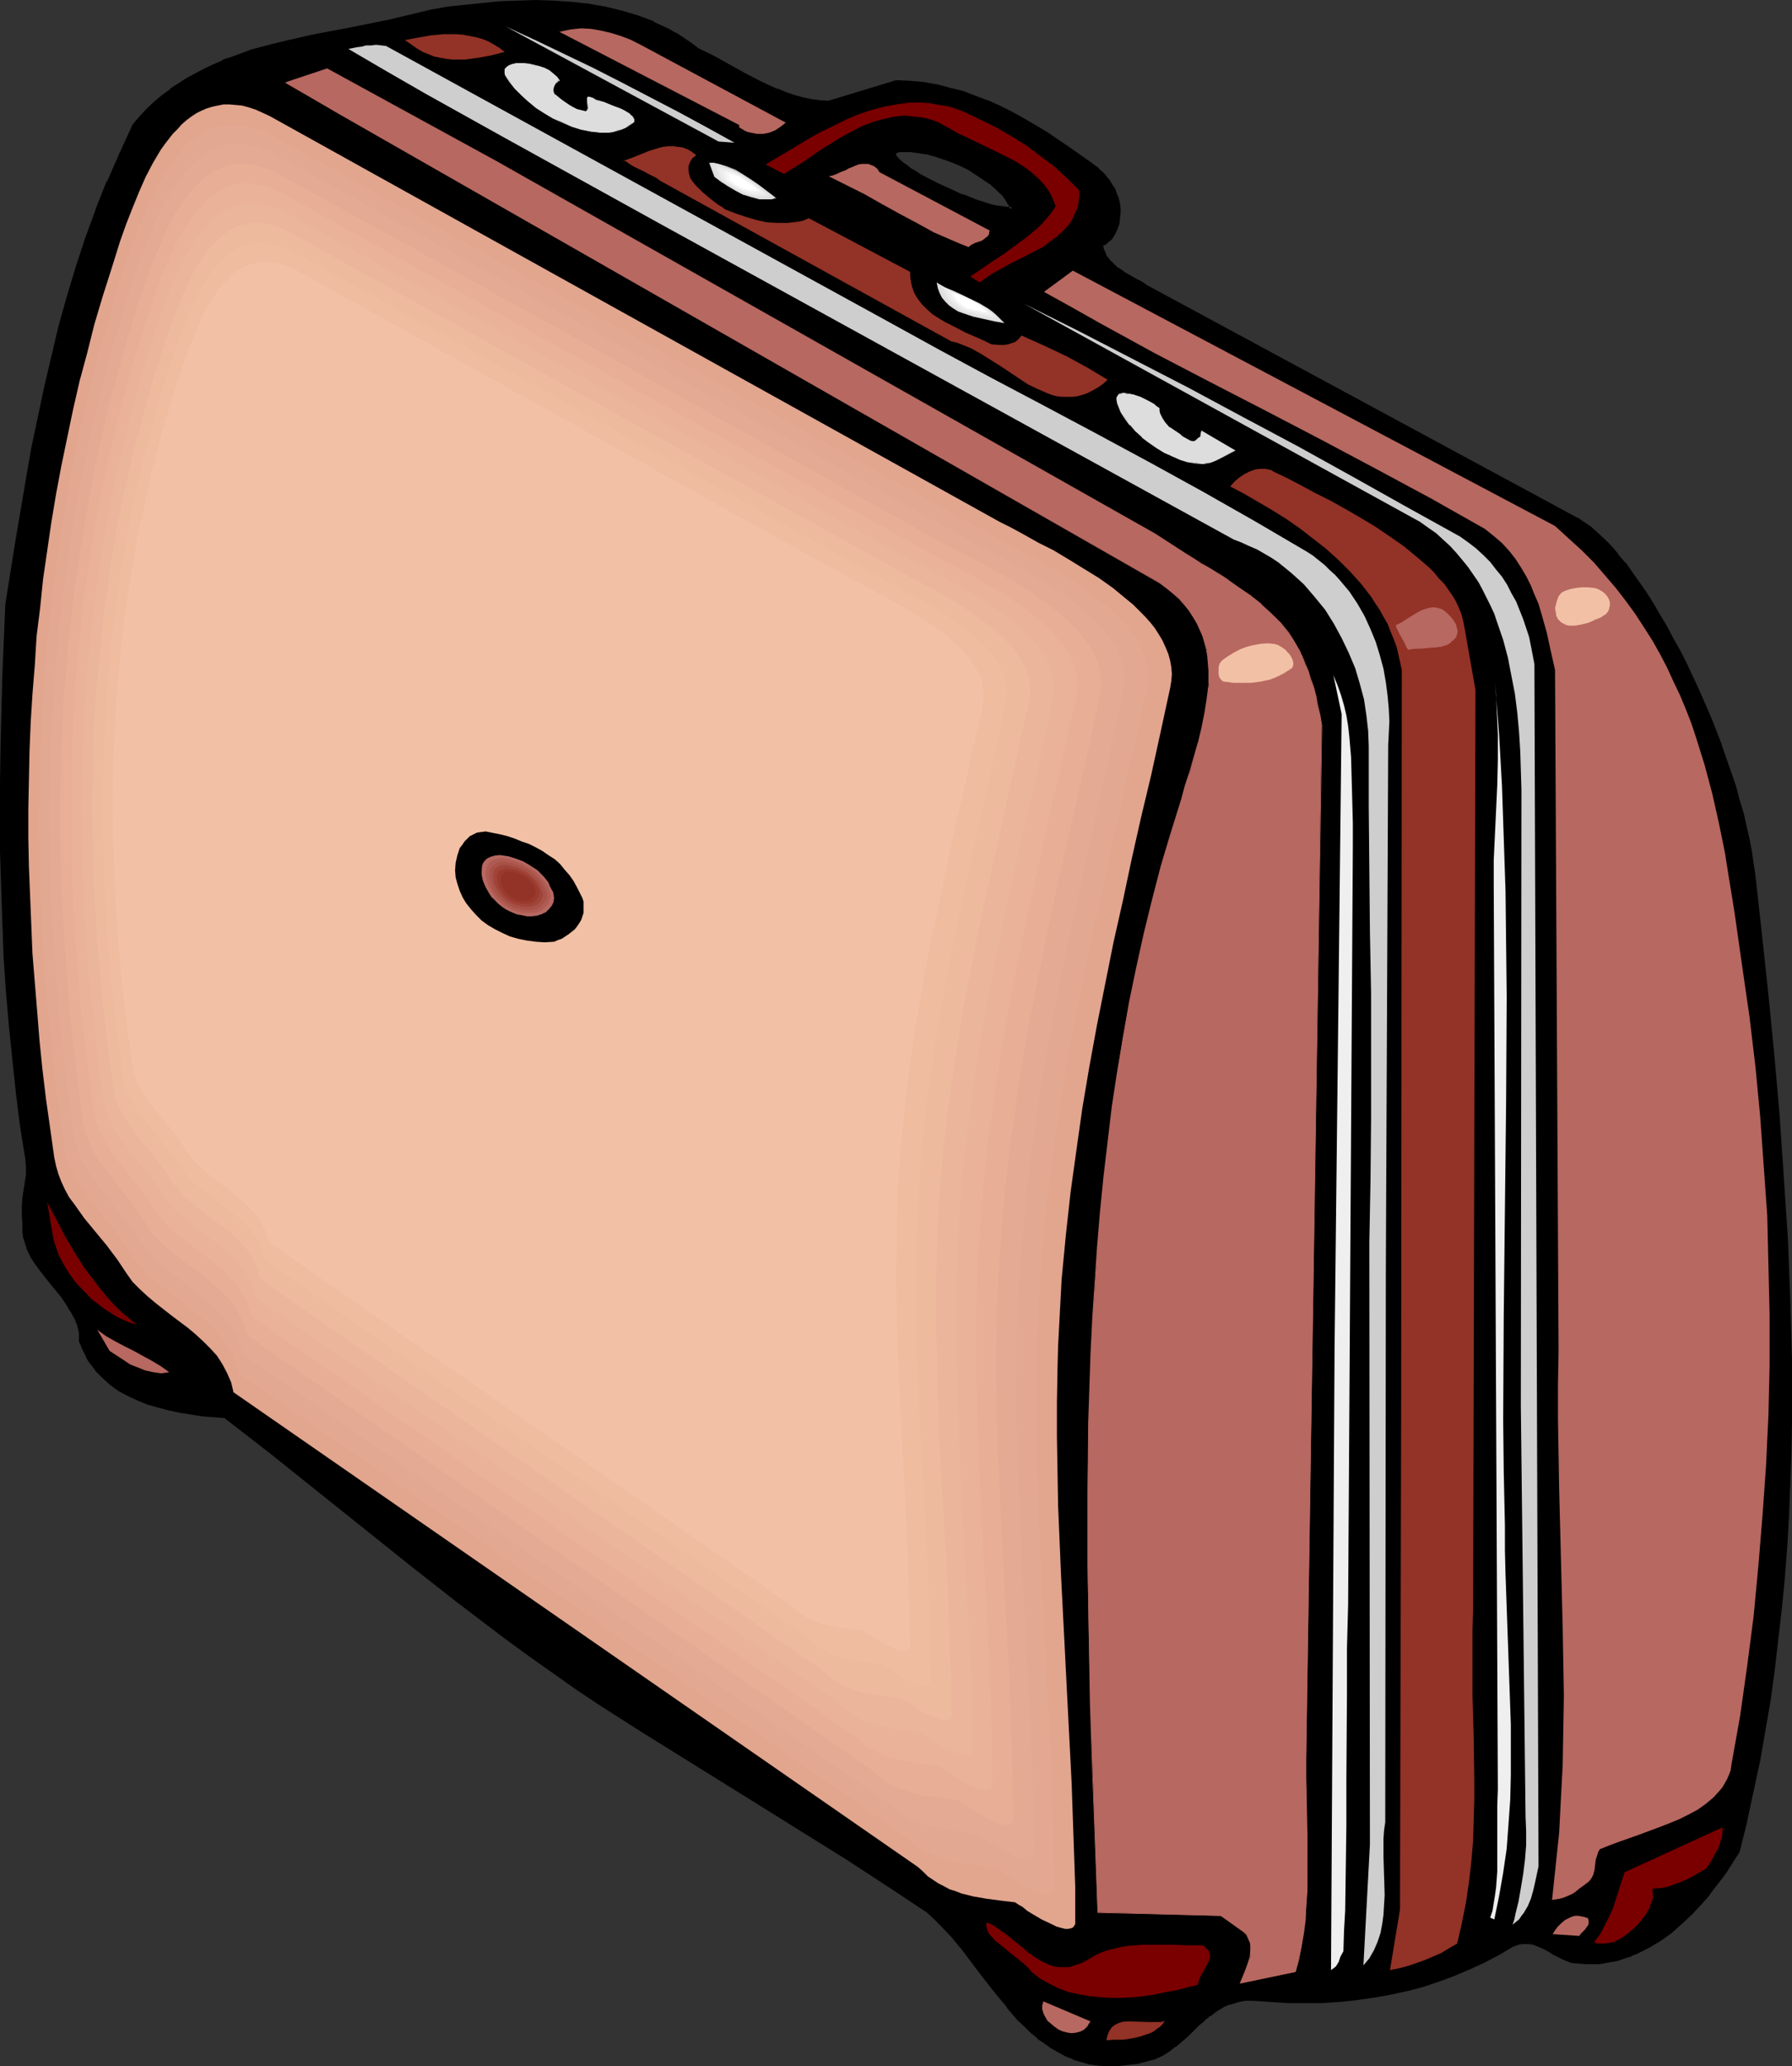 <?xml version="1.0" encoding="UTF-8" standalone="no"?>
<svg
   version="1.0"
   width="129.98mm"
   height="149.806mm"
   id="svg78"
   sodipodi:docname="Luggage 28.wmf"
   xmlns:inkscape="http://www.inkscape.org/namespaces/inkscape"
   xmlns:sodipodi="http://sodipodi.sourceforge.net/DTD/sodipodi-0.dtd"
   xmlns="http://www.w3.org/2000/svg"
   xmlns:svg="http://www.w3.org/2000/svg">
  <rect width="100%" height="100%" fill="#333333" stroke="none"/>
  <sodipodi:namedview
     id="namedview78"
     pagecolor="#ffffff"
     bordercolor="#000000"
     borderopacity="0.25"
     inkscape:showpageshadow="2"
     inkscape:pageopacity="0.0"
     inkscape:pagecheckerboard="0"
     inkscape:deskcolor="#d1d1d1"
     inkscape:document-units="mm" />
  <defs
     id="defs1">
    <pattern
       id="WMFhbasepattern"
       patternUnits="userSpaceOnUse"
       width="6"
       height="6"
       x="0"
       y="0" />
  </defs>
  <path
     style="fill:#000000;fill-opacity:1;fill-rule:evenodd;stroke:none"
     d="m 277.467,57.201 -0.646,-1.454 -0.97,-1.454 -1.131,-1.293 -1.454,-1.454 -1.616,-1.454 -1.778,-1.293 -1.939,-1.131 -2.101,-1.293 -2.262,-1.131 -2.262,-0.97 -2.262,-0.97 -2.424,-0.646 -2.262,-0.646 -2.424,-0.485 -2.262,-0.323 h -2.101 -0.97 l -0.646,0.162 -0.485,0.162 -0.323,0.323 v 0.485 l 0.162,0.323 0.323,0.485 0.485,0.646 0.646,0.485 0.808,0.646 0.808,0.808 0.97,0.646 1.293,0.646 1.131,0.808 2.747,1.616 2.909,1.454 3.07,1.454 3.232,1.293 3.07,1.293 3.07,0.97 1.454,0.323 1.454,0.323 1.293,0.323 1.131,0.162 1.131,0.162 z m -31.674,-34.741 3.717,0.162 3.555,0.323 3.717,0.646 3.555,0.808 3.555,0.97 3.232,1.293 3.394,1.293 3.394,1.454 3.232,1.616 3.232,1.616 6.141,3.716 6.141,4.201 5.818,4.201 1.293,0.808 1.131,0.97 1.131,0.97 0.97,0.97 0.808,1.293 0.808,1.131 0.646,1.131 0.485,1.293 0.485,1.131 0.323,1.454 0.162,1.131 v 1.454 1.293 l -0.323,1.454 -0.323,1.293 -0.646,1.454 -0.646,0.97 -0.808,0.808 -0.97,0.646 -0.97,0.808 0.162,0.97 0.323,0.97 0.485,0.97 0.646,0.808 0.646,0.808 0.646,0.646 1.616,1.454 1.778,1.131 1.939,1.131 1.778,1.131 1.778,0.97 118.453,64.149 1.778,0.97 1.778,1.293 1.778,1.616 1.939,1.777 1.939,1.939 1.778,2.101 1.939,2.424 1.939,2.424 1.939,2.747 1.939,2.909 1.939,2.909 1.778,3.232 1.939,3.232 1.778,3.232 1.778,3.393 1.778,3.555 3.555,7.271 3.07,7.433 2.909,7.433 2.747,7.595 1.131,3.716 1.131,3.716 0.97,3.716 0.808,3.555 0.808,3.393 0.808,3.393 0.485,3.393 0.323,3.232 1.939,16.32 1.616,16.32 1.616,16.482 1.454,16.643 1.293,16.805 0.97,16.805 0.646,16.805 0.485,16.805 v 8.402 8.402 l -0.162,8.564 -0.323,8.402 -0.323,8.402 -0.485,8.564 -0.646,8.402 -0.808,8.402 -0.808,8.402 -1.131,8.402 -1.131,8.402 -1.454,8.402 -1.454,8.241 -1.616,8.402 -1.778,8.241 -2.101,8.241 -1.778,2.909 -1.939,2.909 -2.101,2.909 -2.262,2.909 -2.424,2.747 -2.586,2.747 -2.586,2.424 -2.909,2.585 -2.909,2.101 -3.07,1.777 -3.232,1.777 -1.616,0.646 -1.778,0.646 -1.616,0.485 -1.778,0.485 -1.778,0.323 -1.778,0.162 h -1.939 -1.778 l -1.939,-0.162 -1.778,-0.162 -2.101,-0.808 -1.939,-0.97 -0.97,-0.485 -0.808,-0.485 -1.939,-0.97 -1.939,-0.808 -0.97,-0.323 -0.97,-0.162 -1.131,-0.162 -0.97,0.162 -1.131,0.162 -1.131,0.323 -4.04,2.424 -4.04,2.101 -4.202,1.939 -4.202,1.777 -4.363,1.616 -4.363,1.293 -4.363,1.131 -4.525,0.97 -4.525,0.808 -4.525,0.646 -4.686,0.485 -4.686,0.323 -4.686,0.162 -4.686,-0.162 -4.848,-0.162 -4.686,-0.485 h -1.293 l -0.97,0.162 -2.262,0.323 -2.101,0.646 -1.778,0.808 -1.778,1.131 -1.778,1.131 -1.616,1.454 -1.616,1.293 -3.07,3.07 -3.232,2.747 -1.616,1.131 -1.778,1.131 -1.939,0.97 -1.939,0.646 -2.909,0.646 -2.909,0.323 -2.747,0.323 h -2.586 l -2.424,-0.162 -2.586,-0.323 -2.101,-0.646 -2.262,-0.646 -2.101,-0.97 -2.101,-0.97 -1.778,-1.131 -1.939,-1.293 -1.778,-1.454 -1.778,-1.454 -1.616,-1.616 -1.778,-1.616 -3.07,-3.555 -3.07,-3.716 -3.07,-4.04 -2.909,-3.878 -3.07,-3.878 -3.232,-3.878 -3.232,-3.555 -1.616,-1.616 -1.778,-1.616 -10.989,-7.433 -11.15,-7.11 -11.312,-7.11 -11.15,-6.948 -22.462,-13.896 -11.312,-6.948 -11.15,-7.11 -6.787,-4.524 -6.626,-4.686 -6.626,-4.686 -6.464,-4.848 -12.928,-9.695 -12.605,-10.018 -25.371,-20.198 -12.766,-10.18 -12.766,-10.018 -6.141,-0.646 -3.232,-0.323 -3.07,-0.646 -2.909,-0.646 -3.07,-0.646 -2.909,-0.97 -2.747,-1.131 -2.586,-1.131 -2.586,-1.454 -2.262,-1.616 -2.101,-1.939 -1.939,-1.939 -1.616,-2.262 -0.808,-1.293 -0.646,-1.293 -0.646,-1.454 -0.485,-1.454 v -1.131 l -0.162,-0.97 -0.485,-2.262 -0.646,-2.101 -1.131,-1.939 -1.293,-1.939 -1.293,-1.777 -3.07,-3.716 -2.909,-3.716 -1.293,-1.939 -1.131,-1.939 -0.97,-1.939 -0.646,-2.262 -0.323,-0.97 -0.162,-1.131 v -1.293 -1.131 l -0.162,-2.424 v -2.262 l 0.162,-2.262 0.323,-2.101 0.485,-4.363 0.162,-2.101 -0.162,-2.262 -1.454,-8.887 -1.131,-9.21 -1.131,-9.21 -0.97,-9.21 -0.646,-9.372 -0.646,-9.534 -0.485,-9.534 -0.323,-9.534 -0.162,-9.695 -0.162,-9.534 0.162,-9.695 0.162,-9.695 0.485,-19.39 0.808,-19.39 2.747,-17.29 2.909,-16.966 1.454,-8.402 1.616,-8.564 1.939,-8.241 1.778,-8.241 2.101,-8.241 2.262,-8.079 2.424,-8.079 2.586,-7.918 2.909,-7.918 3.07,-7.918 3.394,-7.756 3.555,-7.756 1.939,-2.101 1.939,-2.101 2.101,-1.939 2.101,-1.777 2.101,-1.616 2.262,-1.616 2.262,-1.454 2.424,-1.293 2.424,-1.293 2.586,-1.131 2.424,-1.131 2.586,-0.97 5.171,-1.777 5.333,-1.454 5.494,-1.454 5.494,-1.131 11.15,-2.262 11.15,-2.101 5.494,-1.293 5.333,-1.454 4.525,-0.646 4.686,-0.485 4.848,-0.646 4.686,-0.323 4.848,-0.323 h 4.848 4.686 l 4.848,0.485 4.686,0.485 4.686,0.808 4.525,0.97 4.363,1.454 4.363,1.616 2.101,0.97 2.101,1.131 1.939,0.97 1.939,1.293 1.939,1.293 1.939,1.454 4.363,2.101 4.202,2.424 4.525,2.424 4.363,2.262 4.525,2.101 2.262,0.808 2.424,0.97 2.262,0.646 2.424,0.485 2.424,0.323 2.424,0.162 z"
     id="path1" />
  <path
     style="fill:#000000;fill-opacity:1;fill-rule:evenodd;stroke:none"
     d="m 278.113,57.686 -0.97,-2.101 v 0 l -0.808,-1.454 h -0.162 l -1.131,-1.454 v 0 l -1.454,-1.454 -1.616,-1.454 v 0 l -1.778,-1.293 -2.101,-1.293 -1.939,-1.131 h -0.162 l -2.101,-1.131 -2.424,-1.131 v 0 l -2.262,-0.97 v 0 l -2.424,-0.646 -2.424,-0.646 v 0 l -2.262,-0.485 -2.424,-0.162 v 0 l -2.101,-0.162 h -0.162 l -0.808,0.162 h -0.808 l -0.646,0.323 -0.323,0.485 -0.162,0.646 0.162,0.646 0.323,0.485 h 0.162 l 0.485,0.646 0.646,0.485 v 0 l 0.808,0.646 v 0.162 l 0.97,0.646 0.97,0.646 1.131,0.808 1.293,0.646 v 0 l 2.747,1.616 2.909,1.454 3.07,1.454 3.232,1.293 v 0.162 l 3.07,1.131 h 0.162 l 3.07,1.131 1.293,0.323 1.454,0.323 v 0 l 1.293,0.323 1.293,0.162 1.131,0.162 v 0 h 1.778 l -0.646,-0.97 h -1.131 0.162 l -1.131,-0.162 -1.293,-0.162 -1.293,-0.162 h 0.162 l -1.454,-0.323 -1.454,-0.485 -3.07,-0.97 h 0.162 l -3.232,-1.293 v 0.162 l -3.07,-1.454 -3.232,-1.454 -2.909,-1.454 -2.747,-1.454 h 0.162 l -1.293,-0.808 -1.131,-0.646 -0.97,-0.808 -0.97,-0.646 v 0 l -0.808,-0.646 h 0.162 l -0.646,-0.485 -0.485,-0.646 v 0.162 l -0.323,-0.485 0.162,0.162 -0.162,-0.485 v 0.162 -0.323 l -0.162,0.162 0.323,-0.323 -0.162,0.162 0.485,-0.162 h -0.162 l 0.646,-0.162 h 0.97 v 0 h 2.101 v 0 l 2.262,0.323 2.262,0.323 v 0 l 2.262,0.646 2.424,0.808 v 0 l 2.262,0.808 v 0 l 2.262,0.97 2.262,1.131 v 0 l 1.939,1.293 1.939,1.293 1.939,1.293 -0.162,-0.162 1.616,1.454 1.454,1.454 v -0.162 l 1.131,1.454 v 0 l 0.808,1.454 v -0.162 l 0.646,1.454 0.485,-0.646 z"
     id="path2" />
  <path
     style="fill:#000000;fill-opacity:1;fill-rule:evenodd;stroke:none"
     d="m 245.793,22.783 v 0 l 3.717,0.323 h -0.162 l 3.717,0.323 3.717,0.646 h -0.162 l 3.555,0.808 3.555,0.97 3.394,1.293 3.394,1.131 h -0.162 l 3.232,1.454 3.394,1.616 3.07,1.777 v 0 l 6.302,3.716 5.979,4.04 5.979,4.201 1.293,0.97 1.131,0.808 h -0.162 l 1.131,0.97 0.97,0.97 v 0 l 0.808,1.131 0.808,1.131 0.646,1.131 v 0 l 0.485,1.293 v 0 l 0.323,1.131 v 0 l 0.323,1.293 0.162,1.293 v -0.162 1.454 1.293 0 l -0.323,1.293 v 0 l -0.323,1.293 v 0 l -0.485,1.454 v -0.162 l -0.808,0.97 h 0.162 l -0.808,0.808 v -0.162 l -0.97,0.808 -1.131,0.97 0.162,1.293 0.485,0.97 0.485,0.97 v 0.162 l 0.485,0.808 h 0.162 l 0.646,0.808 v 0 l 0.646,0.646 v 0 l 1.616,1.454 v 0 l 1.778,1.293 1.939,1.131 v 0 l 1.939,0.97 v 0 l 1.778,1.131 v 0 l 118.453,63.988 v 0 l 1.616,0.97 1.778,1.454 v -0.162 l 1.939,1.616 h -0.162 l 1.939,1.777 1.939,1.939 1.778,2.101 v 0 l 1.939,2.262 v 0 l 1.939,2.585 1.778,2.747 1.939,2.747 1.939,3.07 1.939,3.07 1.939,3.232 v 0 l 1.778,3.393 1.778,3.393 1.778,3.393 3.394,7.271 3.232,7.433 v 0 l 2.909,7.595 v -0.162 l 2.586,7.594 1.131,3.716 1.131,3.716 0.97,3.555 0.97,3.716 v -0.162 l 0.646,3.555 0.808,3.393 0.485,3.393 0.485,3.232 1.778,16.159 1.616,16.482 1.616,16.482 1.454,16.643 1.293,16.643 v 0 l 0.97,16.805 0.808,16.805 0.323,16.805 v 8.402 8.402 l -0.162,8.564 -0.646,16.805 -0.485,8.564 v -0.162 l -0.646,8.402 -0.808,8.402 -0.808,8.564 -0.97,8.241 -1.293,8.564 -1.293,8.241 -1.454,8.402 -1.778,8.241 -1.778,8.402 v -0.162 l -2.101,8.402 0.162,-0.162 -1.778,2.747 -1.939,2.909 -2.101,2.909 -2.262,2.909 v 0 l -2.424,2.747 -2.586,2.747 -2.586,2.585 -2.909,2.424 0.162,-0.162 -3.07,2.101 -3.07,1.939 v 0 l -3.07,1.616 -1.778,0.808 0.162,-0.162 -1.616,0.646 -1.778,0.485 -1.778,0.485 h 0.162 l -1.939,0.323 -1.778,0.162 h 0.162 -1.939 -1.778 -1.939 0.162 l -1.939,-0.323 v 0 l -1.939,-0.646 v 0 l -1.778,-0.97 -0.97,-0.485 v 0 l -0.97,-0.646 v 0 l -1.939,-0.97 -1.939,-0.808 v 0 l -0.97,-0.323 v 0 l -1.131,-0.162 v 0 l -1.131,-0.162 -0.97,0.162 h -0.162 l -1.131,0.162 v 0 l -1.293,0.485 -4.04,2.262 h 0.162 l -4.04,2.101 -4.202,2.101 -4.202,1.616 v 0 l -4.363,1.616 -4.363,1.293 -4.363,1.293 v 0 l -4.363,0.97 -4.525,0.808 -4.686,0.485 -4.525,0.485 v 0 l -4.686,0.323 -4.686,0.162 -4.686,-0.162 -4.848,-0.162 h 0.162 l -4.848,-0.485 h -1.293 l -0.97,0.162 h -0.162 l -2.101,0.323 h -0.162 l -1.939,0.646 -0.162,0.162 -1.778,0.808 h -0.162 l -1.778,0.97 -1.616,1.293 v 0 l -1.778,1.454 v 0 l -1.616,1.293 -3.07,3.07 -3.232,2.747 v -0.162 l -1.616,1.293 -1.778,1.131 h 0.162 l -1.939,0.808 h 0.162 l -2.101,0.646 -2.909,0.646 v 0 l -2.909,0.485 -2.586,0.162 v 0 h -2.586 v 0 l -2.424,-0.162 -2.424,-0.323 v 0 l -2.262,-0.485 -2.101,-0.808 v 0.162 l -2.101,-0.97 -1.939,-0.97 v 0 l -1.939,-1.131 -1.778,-1.293 -1.778,-1.454 v 0 l -1.778,-1.454 v 0 l -1.616,-1.616 -1.778,-1.616 -3.07,-3.555 v 0 l -3.07,-3.716 v 0 l 2.424,4.201 v 0.162 l 3.07,3.555 1.778,1.616 1.616,1.616 v 0 l 1.778,1.454 v 0.162 l 1.939,1.293 1.778,1.293 1.939,1.131 v 0 l 2.101,1.131 2.101,0.808 v 0.162 l 2.262,0.646 2.262,0.646 v 0 l 2.424,0.323 2.586,0.162 v 0 h 2.586 0.162 l 2.586,-0.323 2.909,-0.323 v 0 l 3.07,-0.808 1.939,-0.485 0.162,-0.162 1.778,-0.808 v 0 l 1.778,-1.131 1.616,-1.293 h 0.162 l 3.232,-2.747 3.07,-3.07 1.616,-1.293 h -0.162 l 1.778,-1.454 v 0.162 l 1.616,-1.293 1.939,-1.131 h -0.162 l 1.939,-0.808 -0.162,0.162 2.101,-0.646 h -0.162 l 2.262,-0.485 v 0 h 0.97 1.293 -0.162 l 4.848,0.323 v 0 l 4.848,0.323 h 4.686 4.686 l 4.686,-0.323 h 0.162 l 4.525,-0.485 4.525,-0.646 4.686,-0.808 4.363,-0.97 h 0.162 l 4.363,-1.131 4.363,-1.454 4.363,-1.616 v 0 l 4.202,-1.777 4.202,-1.939 4.04,-2.101 v 0 l 4.04,-2.424 -0.162,0.162 1.293,-0.485 h -0.162 l 1.131,-0.162 v 0 h 0.97 1.131 v 0 l 0.97,0.162 h -0.162 l 0.97,0.323 v 0 l 1.939,0.808 1.778,0.97 v 0 l 0.97,0.646 v 0 l 0.97,0.485 1.939,0.97 v 0 l 2.101,0.808 1.939,0.162 v 0 l 1.939,0.162 h 1.778 1.939 v 0 l 1.778,-0.323 1.778,-0.323 h 0.162 l 1.616,-0.323 1.778,-0.646 1.616,-0.485 0.162,-0.162 1.616,-0.646 3.232,-1.616 v 0 l 3.232,-1.939 2.909,-2.101 v 0 l 2.909,-2.585 2.586,-2.424 2.586,-2.747 2.424,-2.747 v -0.162 l 2.262,-2.909 2.101,-2.747 1.939,-3.07 1.778,-2.747 2.101,-8.402 v -0.162 l 1.778,-8.241 1.778,-8.241 1.454,-8.402 1.454,-8.402 1.131,-8.402 0.97,-8.402 0.97,-8.402 0.808,-8.402 0.646,-8.402 v 0 l 0.485,-8.564 0.646,-16.805 0.162,-8.564 v -8.402 -8.402 l -0.485,-16.805 -0.646,-16.805 -1.131,-16.805 v -0.162 l -1.131,-16.643 -1.454,-16.643 -1.616,-16.482 -1.778,-16.482 -1.778,-16.159 -0.485,-3.232 -0.485,-3.393 -0.646,-3.393 -0.808,-3.555 v 0 l -0.808,-3.555 -1.131,-3.716 -0.97,-3.716 -1.293,-3.716 -2.586,-7.433 v -0.162 l -2.909,-7.433 v 0 l -3.232,-7.433 -3.394,-7.271 -1.778,-3.555 -1.939,-3.393 -1.778,-3.393 v 0 l -1.939,-3.232 -1.778,-3.07 -1.939,-3.07 -1.939,-2.747 -1.939,-2.747 -1.778,-2.585 h -0.162 l -1.939,-2.262 v -0.162 l -1.778,-2.101 -1.939,-1.939 -1.939,-1.777 v 0 l -1.778,-1.616 v 0 l -1.939,-1.293 -1.616,-1.131 h -0.162 L 313.988,77.884 h 0.162 l -1.778,-1.131 h -0.162 l -1.778,-0.97 v 0 l -1.939,-1.131 -1.778,-1.293 v 0.162 l -1.616,-1.454 h 0.162 l -0.808,-0.646 v 0 l -0.485,-0.646 v 0 l -0.646,-0.808 v 0 l -0.323,-0.97 -0.485,-0.97 0.162,0.162 -0.323,-0.97 -0.162,0.323 1.131,-0.646 0.808,-0.808 h 0.162 l 0.808,-0.808 v -0.162 l 0.646,-0.97 0.646,-1.454 v 0 l 0.485,-1.293 v -0.162 l 0.162,-1.293 v -0.162 l 0.162,-1.293 v -1.454 0 l -0.162,-1.293 -0.323,-1.293 v -0.162 l -0.485,-1.131 v 0 l -0.485,-1.293 V 51.707 l -0.808,-1.131 -0.646,-1.131 -0.97,-1.131 v -0.162 l -0.97,-0.97 -1.131,-0.97 v -0.162 l -1.131,-0.808 -1.293,-0.97 -5.979,-4.201 -5.979,-4.04 -6.302,-3.716 v 0 l -3.232,-1.777 -3.232,-1.616 -3.232,-1.454 h -0.162 l -3.394,-1.293 -3.394,-1.293 -3.394,-0.808 -3.555,-0.97 h -0.162 l -3.555,-0.646 -3.717,-0.323 v 0 l -3.878,-0.162 z"
     id="path3" />
  <path
     style="fill:#000000;fill-opacity:1;fill-rule:evenodd;stroke:none"
     d="m 273.588,545.834 -2.909,-3.878 -3.07,-4.04 -3.07,-3.878 v 0 l -3.232,-3.878 v 0 l -3.232,-3.555 -1.616,-1.616 -1.778,-1.616 -0.162,-0.162 -10.989,-7.271 -11.15,-7.11 -11.15,-7.11 -11.15,-6.948 -33.774,-20.844 -11.15,-7.11 -6.787,-4.686 -6.626,-4.524 -6.626,-4.848 -6.464,-4.848 -12.928,-9.695 -12.766,-9.857 v 0 L 74.982,397.984 v 0 l -12.928,-10.18 -6.302,-0.646 -3.07,-0.323 -3.07,-0.485 -3.07,-0.646 v 0 l -2.909,-0.808 -2.909,-0.97 v 0 l -2.747,-0.97 v 0 l -2.586,-1.131 -2.586,-1.454 h 0.162 l -2.424,-1.616 h 0.162 l -2.101,-1.939 -1.939,-1.939 v 0 l -1.616,-2.262 -0.646,-1.293 v 0.162 l -0.808,-1.293 -0.485,-1.454 v 0.162 l -0.485,-1.454 v 0 -1.131 l -0.162,-1.131 v 0 l -0.485,-2.262 -0.808,-1.939 v -0.162 l -1.131,-1.939 v 0 l -1.131,-1.939 -1.454,-1.939 v 0 l -3.07,-3.716 -2.909,-3.716 h 0.162 l -1.454,-1.939 -1.131,-1.777 v 0 l -0.97,-2.101 0.162,0.162 -0.808,-2.101 -0.162,-1.131 v 0 L 7.11,337.551 v 0.162 -1.293 -1.131 0 l -0.323,-2.424 v 0 l 0.162,-2.262 v 0 l 0.162,-2.262 0.323,-2.101 0.485,-4.201 v -0.162 l 0.162,-2.101 v -0.162 L 7.918,317.515 6.464,308.466 5.171,299.417 4.202,290.207 3.232,280.835 2.586,271.463 v 0.162 l -0.646,-9.534 -0.485,-9.534 -0.323,-9.534 -0.162,-9.695 -0.162,-9.534 0.162,-9.695 v -9.695 L 1.454,185.015 2.424,165.625 v 0.162 l 2.747,-17.29 2.747,-17.128 1.616,-8.402 1.616,-8.402 1.778,-8.402 v 0.162 l 1.939,-8.241 2.101,-8.241 2.262,-8.079 2.424,-8.079 2.586,-8.079 2.909,-7.918 v 0.162 l 3.07,-7.918 h -0.162 l 3.394,-7.756 3.717,-7.756 -0.162,0.162 1.939,-2.101 1.939,-2.101 2.101,-1.939 2.101,-1.777 H 44.925 L 47.187,24.884 v 0.162 l 2.262,-1.616 2.262,-1.293 v 0 l 2.262,-1.454 2.424,-1.293 2.586,-1.131 2.424,-0.97 v 0 l 2.586,-0.97 5.171,-1.777 5.333,-1.454 5.494,-1.454 h -0.162 L 85.486,10.503 96.637,8.241 107.787,5.979 v 0 l 5.494,-1.131 5.171,-1.454 v 0 l 4.525,-0.646 4.686,-0.646 4.848,-0.485 4.848,-0.323 h -0.162 l 4.848,-0.323 h 4.848 4.686 v 0 l 4.848,0.485 4.525,0.485 4.686,0.808 v 0 l 4.525,0.97 4.363,1.293 4.363,1.777 V 6.625 l 2.101,0.97 2.101,1.131 1.939,1.131 h -0.162 l 2.101,1.131 1.939,1.454 1.778,1.293 4.525,2.262 4.202,2.262 4.363,2.424 4.525,2.424 4.525,1.939 v 0.162 l 2.262,0.808 v 0 l 2.424,0.808 2.262,0.646 h 0.162 l 2.262,0.485 2.424,0.323 2.747,0.323 18.422,-5.817 -0.162,-0.808 -18.584,5.655 h 0.323 l -2.586,-0.162 -2.424,-0.323 -2.262,-0.485 v 0 l -2.424,-0.646 -2.262,-0.808 v 0 l -2.262,-0.97 v 0.162 l -4.525,-2.101 -4.363,-2.262 -4.363,-2.424 -4.363,-2.424 -4.363,-2.101 h 0.162 l -1.939,-1.454 -1.939,-1.293 -1.939,-1.293 h -0.162 L 183.416,7.918 181.315,6.948 179.214,5.979 v -0.162 l -4.363,-1.616 -4.363,-1.293 -4.686,-1.131 v 0 l -4.686,-0.808 -4.686,-0.485 -4.686,-0.323 h -0.162 L 146.894,0 l -4.848,0.162 -4.848,0.162 v 0 l -4.848,0.485 -4.686,0.485 -4.686,0.485 -4.686,0.808 v 0 l -5.333,1.293 -5.494,1.293 h 0.162 L 96.475,7.433 85.325,9.534 79.83,10.826 h -0.162 l -5.333,1.293 -5.494,1.454 -5.171,1.939 -2.586,0.808 v 0.162 l -2.586,1.131 -2.424,1.131 -2.424,1.293 -2.424,1.293 v 0 l -2.262,1.454 -2.262,1.454 v 0.162 l -2.262,1.616 v 0 l -2.101,1.777 -2.101,1.939 -1.939,2.101 -1.939,2.262 -3.555,7.756 -3.394,7.756 h -0.162 l -3.07,7.756 v 0.162 l -2.909,7.918 -2.586,7.918 -2.424,8.079 -2.262,8.079 -1.939,8.241 -1.939,8.241 v 0 l -1.778,8.402 -1.778,8.402 -1.454,8.402 -2.909,17.128 -2.747,17.29 v 0 L 0.646,185.015 0.162,204.405 0,214.1 v 9.695 9.534 l 0.323,9.695 0.323,9.534 0.323,9.534 0.646,9.534 v 0 l 0.808,9.372 0.97,9.372 0.97,9.21 1.131,9.049 1.454,9.049 0.162,2.101 v 0 2.101 0 l -0.646,4.201 -0.323,2.101 -0.162,2.262 v 0.162 2.262 0.162 l 0.162,2.424 v -0.162 1.131 1.293 0 l 0.162,1.131 v 0.162 l 0.323,0.97 0.646,2.101 v 0.162 l 0.97,1.939 v 0.162 l 1.293,1.939 1.293,1.777 v 0 l 2.909,3.716 3.07,3.716 v 0 l 1.293,1.939 1.131,1.939 v -0.162 l 1.131,2.101 v -0.162 l 0.808,2.101 0.485,2.101 v 0 1.131 -0.162 1.293 l 0.646,1.454 v 0.162 l 0.646,1.293 0.646,1.293 v 0.162 l 0.646,1.131 1.778,2.262 v 0.162 l 1.939,1.939 2.101,1.939 v 0 l 2.424,1.777 v 0 l 2.424,1.293 2.747,1.293 v 0 l 2.747,1.131 v 0 l 2.909,0.808 3.07,0.808 v 0 l 3.07,0.646 3.07,0.485 3.07,0.485 6.302,0.485 h -0.323 l 12.928,10.018 v 0 l 37.976,30.378 v 0 l 12.766,10.018 12.766,9.695 6.626,4.848 6.626,4.686 6.626,4.686 6.787,4.524 11.15,7.11 33.774,21.006 11.15,6.948 11.15,6.948 11.15,7.271 10.989,7.271 v 0 l 1.778,1.616 1.616,1.616 3.394,3.555 v 0 l 3.07,3.716 v 0 l 2.909,3.878 3.07,4.04 3.07,3.878 v 0 l 3.07,3.716 z"
     id="path4" />
  <path
     style="fill:#b76860;fill-opacity:1;fill-rule:evenodd;stroke:none"
     d="m 215.413,33.61 -1.454,1.131 -1.454,0.97 -1.616,0.646 -1.616,0.323 h -1.778 l -1.616,-0.323 -0.808,-0.162 -0.808,-0.323 -0.808,-0.485 -0.808,-0.485 v -0.646 l -49.288,-25.53 1.454,-0.323 1.616,-0.323 2.909,-0.323 2.747,0.162 2.747,0.485 2.747,0.646 2.586,0.808 2.586,0.97 2.586,1.293 z"
     id="path5" />
  <path
     style="fill:#cecece;fill-opacity:1;fill-rule:evenodd;stroke:none"
     d="m 201.353,39.104 -4.363,-0.323 -58.338,-31.509 8.08,3.716 15.837,7.594 7.918,4.04 7.757,4.04 7.757,4.04 7.757,4.201 z"
     id="path6" />
  <path
     style="fill:#933226;fill-opacity:1;fill-rule:evenodd;stroke:none"
     d="m 138.329,14.219 -3.717,0.97 -3.555,0.646 -3.555,0.485 h -1.778 -1.616 l -1.616,-0.162 -1.778,-0.323 -1.616,-0.323 -1.616,-0.646 -1.616,-0.646 -1.616,-0.97 -1.616,-1.131 -1.616,-1.131 3.394,-0.646 3.717,-0.646 3.555,-0.323 h 3.555 l 1.778,0.162 1.778,0.323 1.616,0.323 1.778,0.485 1.616,0.646 1.454,0.808 1.616,0.97 z"
     id="path7" />
  <path
     style="fill:#cecece;fill-opacity:1;fill-rule:evenodd;stroke:none"
     d="m 243.369,88.064 14.382,7.918 14.382,7.756 14.382,7.595 14.544,7.756 14.382,7.756 14.382,7.918 14.221,8.079 14.059,8.241 1.778,1.131 1.616,1.293 1.616,1.293 1.454,1.454 1.454,1.293 1.293,1.454 2.586,3.07 2.262,3.393 1.939,3.393 1.616,3.555 1.454,3.555 1.131,3.716 0.97,3.555 0.646,3.716 0.485,3.716 0.323,3.555 0.162,3.393 -0.162,3.393 -0.162,3.07 -0.646,144.942 -0.162,150.274 -0.323,2.262 -0.162,2.262 v 2.424 2.585 l 0.162,5.171 0.162,5.332 -0.162,2.585 -0.162,2.747 -0.323,2.424 -0.485,2.585 -0.808,2.424 -0.97,2.262 -1.293,2.262 -0.808,0.97 -0.808,0.97 1.778,-33.125 -0.162,-164.978 0.323,-16.805 0.162,-16.966 v -34.418 l -0.323,-17.128 -0.162,-17.128 -0.162,-16.966 v -16.643 l -0.162,-4.201 -0.485,-4.201 -0.646,-4.363 -1.131,-4.201 -1.293,-4.363 -1.778,-4.201 -1.939,-4.04 -2.101,-3.878 -2.424,-3.878 -2.909,-3.555 -2.909,-3.393 -1.778,-1.616 -1.616,-1.454 -3.555,-2.909 -1.939,-1.293 -1.939,-1.131 -1.939,-1.131 -2.262,-0.97 -2.101,-0.97 -2.101,-0.808 L 180.507,61.079 137.845,37.488 116.675,25.692 106.009,19.552 95.505,13.412 97.929,12.927 99.222,12.765 100.353,12.442 h 1.454 l 1.293,-0.162 1.454,0.162 1.293,0.162 z"
     id="path8" />
  <path
     style="fill:#dddddd;fill-opacity:1;fill-rule:evenodd;stroke:none"
     d="m 153.358,21.976 -0.485,0.162 -0.485,0.485 -0.323,0.485 -0.323,0.646 -0.162,0.646 V 24.884 l 0.162,0.646 0.323,0.485 2.101,1.454 1.939,1.454 0.97,0.646 1.131,0.485 1.293,0.323 1.293,0.162 0.323,-0.323 0.162,-0.646 -0.162,-1.454 -0.162,-0.646 V 26.823 l 0.323,-0.162 v 0 h 0.323 l 0.808,0.323 0.97,0.485 2.262,0.646 2.262,0.808 2.262,0.97 0.97,0.485 0.808,0.485 0.808,0.485 0.485,0.485 0.323,0.485 0.323,0.485 -0.162,0.485 -0.485,0.485 -0.97,0.646 -0.97,0.646 -0.97,0.323 -1.131,0.323 -1.131,0.323 -1.131,0.162 h -2.424 l -2.586,-0.162 -2.586,-0.646 -2.586,-0.808 -2.586,-1.131 -2.424,-1.131 -2.586,-1.454 -2.262,-1.454 -2.101,-1.616 -1.939,-1.777 -1.778,-1.777 -1.293,-1.939 -1.131,-1.777 -0.162,-0.485 -0.162,-0.323 0.162,-0.646 0.323,-0.646 0.646,-0.485 0.808,-0.323 1.131,-0.162 h 1.131 1.293 l 1.293,0.162 1.454,0.323 1.293,0.323 1.293,0.485 1.293,0.646 1.131,0.808 0.97,0.808 z"
     id="path9" />
  <path
     style="fill:#dddddd;fill-opacity:1;fill-rule:evenodd;stroke:none"
     d="m 153.197,22.137 0.162,-0.162 -0.485,0.162 -0.485,0.323 -0.485,0.646 -0.323,0.485 -0.162,0.808 V 24.884 l 0.162,0.646 0.485,0.646 1.939,1.454 2.101,1.454 0.97,0.646 1.131,0.485 1.131,0.323 h 0.162 l 1.293,0.162 0.485,-0.485 v -0.646 -1.454 l -0.162,-0.646 v -0.646 0.162 l 0.162,-0.323 v 0.162 0 h 0.323 v 0 l 0.808,0.323 0.97,0.323 2.101,0.808 2.262,0.808 2.262,0.97 0.97,0.485 0.97,0.485 0.646,0.485 v -0.162 l 0.646,0.646 v 0 l 0.323,0.485 0.162,0.485 v -0.162 l -0.162,0.485 v 0 l -0.485,0.485 h 0.162 l -0.97,0.646 -0.97,0.485 -1.131,0.485 -0.97,0.323 v 0 l -1.131,0.162 -1.131,0.162 h -2.424 l -2.586,-0.162 -2.586,-0.646 h 0.162 l -2.586,-0.808 -2.747,-0.97 -2.424,-1.293 -2.424,-1.454 -2.424,-1.454 -2.101,-1.616 v 0 l -1.939,-1.777 -1.616,-1.777 v 0 l -1.454,-1.777 -0.97,-1.777 -0.162,-0.485 v 0 l -0.162,-0.323 0.162,-0.646 v 0 l 0.323,-0.485 v 0 l 0.646,-0.485 0.808,-0.323 h -0.162 l 1.131,-0.162 h 1.131 1.293 l 1.293,0.162 1.454,0.162 h -0.162 l 1.454,0.485 1.293,0.485 1.293,0.646 0.97,0.808 1.131,0.808 h -0.162 l 0.808,0.97 h 0.323 l -0.808,-1.131 -1.131,-0.97 -0.97,-0.808 -1.293,-0.646 -1.454,-0.485 -1.293,-0.323 v 0 l -1.454,-0.323 -1.293,-0.162 h -1.293 -1.131 l -1.131,0.323 -0.808,0.323 -0.646,0.485 -0.485,0.485 v 0.808 0.485 l 0.162,0.485 1.131,1.777 1.454,1.777 v 0 l 1.778,1.777 1.939,1.777 v 0 l 2.101,1.777 2.262,1.454 2.424,1.454 2.586,1.131 2.586,1.131 2.586,0.808 v 0 l 2.586,0.485 2.586,0.323 h 2.424 l 1.131,-0.162 1.131,-0.323 v 0 l 1.131,-0.323 1.131,-0.485 0.808,-0.485 0.97,-0.646 0.646,-0.485 v -0.646 l -0.162,-0.485 -0.323,-0.485 -0.646,-0.485 v -0.162 l -0.808,-0.485 -0.808,-0.485 -0.97,-0.485 -2.262,-0.808 -2.262,-0.97 -2.262,-0.646 -0.808,-0.485 -0.97,-0.323 v 0 h -0.323 -0.162 l -0.162,0.323 v 0.646 0.646 l 0.162,1.454 -0.162,0.646 v -0.162 l -0.323,0.485 h 0.162 l -1.293,-0.323 v 0 l -1.293,-0.323 -0.97,-0.485 -1.131,-0.646 -1.939,-1.293 -1.939,-1.616 v 0.162 l -0.323,-0.485 -0.162,-0.646 v 0 -0.485 0 l 0.162,-0.646 0.323,-0.646 0.323,-0.485 v 0.162 l 0.485,-0.485 0.485,-0.162 z"
     id="path10" />
  <path
     style="fill:#7a0000;fill-opacity:1;fill-rule:evenodd;stroke:none"
     d="m 295.889,52.192 v 1.454 l -0.162,1.293 -0.162,1.131 -0.323,1.293 -0.485,0.97 -0.485,1.131 -0.485,0.97 -0.646,0.97 -1.616,1.777 -1.778,1.616 -1.939,1.454 -1.939,1.454 -4.686,2.424 -4.525,2.262 -2.262,1.293 -2.101,1.131 -1.939,1.293 -1.778,1.293 -2.586,-1.616 3.07,-2.101 3.07,-2.101 3.232,-2.101 3.07,-2.262 3.07,-2.262 2.909,-2.424 1.454,-1.454 1.293,-1.454 1.131,-1.454 1.131,-1.616 -0.808,-2.101 -0.97,-1.939 -1.293,-1.777 -1.454,-1.616 -1.616,-1.454 -1.778,-1.454 -1.939,-1.293 -1.939,-1.131 -4.202,-2.101 -4.363,-2.101 -4.363,-2.101 -2.101,-0.97 -1.939,-1.131 -1.778,-0.97 -1.454,-0.808 -1.616,-0.646 -1.616,-0.485 -1.616,-0.323 -1.616,-0.162 -1.454,-0.162 -1.616,-0.162 -1.454,0.162 -1.454,0.162 -2.909,0.646 -2.909,0.808 -2.909,1.131 -2.747,1.454 -2.747,1.454 -5.494,3.393 -5.171,3.555 -2.586,1.616 -2.586,1.616 -5.01,-2.585 2.909,-1.777 3.07,-1.777 6.141,-3.716 3.232,-1.777 3.394,-1.616 3.232,-1.616 3.394,-1.454 3.394,-1.131 3.555,-0.97 3.555,-0.646 3.555,-0.485 h 3.555 l 1.939,0.162 1.778,0.323 1.939,0.323 1.778,0.323 1.939,0.646 1.778,0.646 4.363,2.101 4.363,2.101 4.202,2.424 4.202,2.585 3.878,2.909 3.878,2.909 3.555,3.232 z"
     id="path11" />
  <path
     style="fill:#b76860;fill-opacity:1;fill-rule:evenodd;stroke:none"
     d="m 316.736,146.396 2.747,1.777 2.586,1.616 2.586,1.616 2.424,1.616 2.262,1.454 2.262,1.293 2.101,1.293 1.939,1.293 1.939,1.293 1.778,1.131 3.394,2.424 3.07,2.424 2.747,2.585 2.424,2.424 2.262,2.909 1.131,1.454 0.97,1.616 0.808,1.616 0.808,1.939 0.808,1.777 0.808,1.939 0.646,2.262 0.808,2.262 0.646,2.262 0.485,2.585 0.646,2.747 0.485,2.747 -4.202,281.32 -0.162,3.555 v 3.555 l 0.162,3.716 v 3.878 l 0.162,7.918 0.162,7.918 -0.162,7.756 -0.162,3.878 -0.323,3.878 -0.485,3.716 -0.485,3.555 -0.808,3.555 -0.808,3.393 -15.19,3.07 0.646,-1.616 0.808,-1.777 0.646,-1.777 0.646,-1.939 0.162,-1.777 v -0.97 l -0.162,-0.808 -0.162,-0.97 -0.323,-0.808 -0.485,-0.808 -0.808,-0.808 -6.302,-4.363 -33.774,-0.97 -0.646,-18.744 -0.646,-18.905 -0.646,-19.229 -0.485,-19.229 -0.323,-19.229 v -19.39 l 0.323,-19.229 0.323,-9.695 0.323,-9.695 0.485,-9.695 0.646,-9.695 0.646,-9.534 0.808,-9.695 0.97,-9.695 1.131,-9.534 1.131,-9.534 1.454,-9.534 1.454,-9.534 1.778,-9.372 1.939,-9.372 2.101,-9.534 2.262,-9.21 2.424,-9.21 2.747,-9.372 2.747,-9.049 1.131,-3.878 1.293,-3.716 2.262,-7.918 0.97,-4.04 0.808,-4.04 0.646,-4.04 0.485,-3.878 v -1.939 -1.939 l -0.162,-1.939 -0.162,-1.939 -0.323,-1.939 -0.485,-1.777 -0.646,-1.777 -0.646,-1.939 -0.808,-1.616 -0.97,-1.777 -1.131,-1.616 -1.293,-1.616 -1.454,-1.616 -1.616,-1.454 -1.939,-1.616 -1.939,-1.454 L 92.597,31.024 78.376,22.622 89.688,18.905 135.905,44.274 Z"
     id="path12" />
  <path
     style="fill:#b76860;fill-opacity:1;fill-rule:evenodd;stroke:none"
     d="m 316.736,146.558 2.747,1.777 2.586,1.616 2.424,1.616 2.424,1.616 2.424,1.293 2.101,1.454 2.101,1.293 2.101,1.293 1.939,1.293 1.778,1.131 3.394,2.424 3.07,2.424 v 0 l 2.747,2.424 2.424,2.585 v 0 l 2.262,2.747 0.97,1.616 0.97,1.616 0.808,1.616 0.808,1.777 0.97,1.777 0.646,2.101 0.808,2.101 0.646,2.262 0.646,2.424 v -0.162 l 0.646,2.585 0.485,2.747 0.646,2.747 -4.363,281.32 -0.162,3.555 v 3.555 l 0.162,7.595 0.162,7.918 0.162,7.918 -0.162,7.756 -0.162,3.878 -0.323,3.878 -0.485,3.716 -0.485,3.555 -0.646,3.555 v 0 l -0.97,3.232 h 0.162 l -15.19,3.07 0.162,0.162 0.646,-1.616 0.808,-1.777 0.646,-1.777 0.485,-1.777 v -0.162 l 0.323,-1.777 v -0.97 l -0.162,-0.808 -0.162,-0.97 -0.323,-0.808 -0.646,-0.808 -0.646,-0.808 -6.302,-4.524 -33.936,-0.808 h 0.162 l -1.454,-37.649 -0.485,-19.229 -0.485,-19.229 -0.323,-19.229 v -19.39 l 0.323,-19.229 0.646,-19.39 0.485,-9.695 0.485,-9.695 0.808,-9.534 0.808,-9.695 0.97,-9.695 1.131,-9.534 1.131,-9.534 1.454,-9.534 1.454,-9.534 1.778,-9.372 1.939,-9.372 2.101,-9.534 2.262,-9.21 v 0.162 l 2.424,-9.372 2.586,-9.21 2.909,-9.21 1.131,-3.716 1.131,-3.878 2.424,-7.918 v 0 l 0.97,-4.04 0.808,-4.04 0.646,-4.04 0.323,-3.878 0.162,-1.939 v -1.939 l -0.162,-1.939 -0.162,-1.939 -0.485,-1.939 -0.323,-1.777 v 0 l -0.646,-1.939 -0.646,-1.777 -0.808,-1.777 -0.97,-1.616 -1.131,-1.777 -1.293,-1.616 h -0.162 l -1.454,-1.454 -1.616,-1.616 v 0 l -1.778,-1.616 -1.939,-1.293 L 92.758,30.863 78.376,22.46 v 0.323 l 11.474,-3.716 h -0.162 L 135.905,44.436 316.736,146.558 v -0.323 L 136.067,44.113 89.688,18.744 78.053,22.622 92.597,31.024 317.867,159.808 l 1.939,1.454 1.778,1.454 v 0 l 1.616,1.454 1.454,1.616 v 0 l 1.293,1.616 1.131,1.777 0.97,1.616 0.808,1.777 0.808,1.777 0.485,1.777 v 0 l 0.485,1.777 0.323,1.939 0.162,1.939 0.162,1.939 v 1.939 1.939 l -0.485,3.878 -0.646,4.04 -0.808,4.04 -0.97,4.04 v -0.162 l -2.262,7.918 -1.293,3.878 -0.97,3.716 -2.909,9.21 -2.747,9.21 -2.424,9.372 v 0 l -2.262,9.21 -2.101,9.534 -1.939,9.372 -1.616,9.372 -1.616,9.534 -1.454,9.534 -1.131,9.534 -1.131,9.534 -0.97,9.695 -0.808,9.695 -0.646,9.534 -0.646,9.695 -0.485,9.695 -0.646,19.39 -0.162,19.229 v 19.39 l 0.323,19.229 0.323,19.229 0.646,19.229 1.454,37.811 33.774,0.808 v 0 l 6.302,4.524 v 0 l 0.646,0.646 v 0 l 0.485,0.97 0.323,0.808 v -0.162 l 0.323,0.97 v 0.808 0.97 l -0.162,1.777 v 0 l -0.646,1.939 -0.646,1.777 -0.646,1.616 -0.808,1.939 15.352,-3.232 0.97,-3.393 v 0 l 0.646,-3.555 0.646,-3.555 0.485,-3.716 0.162,-3.878 0.323,-3.878 v -7.756 -7.918 l -0.162,-7.918 -0.162,-7.595 v -3.555 -3.555 l 4.363,-281.32 -0.485,-2.747 -0.646,-2.747 -0.485,-2.585 v 0 l -0.646,-2.424 -0.808,-2.262 -0.646,-2.101 -0.808,-1.939 -0.808,-1.939 -0.808,-1.777 -0.97,-1.616 -0.97,-1.616 -0.97,-1.616 -2.262,-2.747 v 0 l -2.586,-2.585 -2.747,-2.424 v -0.162 l -3.07,-2.424 -3.394,-2.262 -1.778,-1.293 -1.778,-1.293 -2.101,-1.293 -2.101,-1.293 -2.262,-1.293 -2.262,-1.454 -2.424,-1.454 -2.424,-1.616 -2.747,-1.777 -2.747,-1.777 z"
     id="path13" />
  <path
     style="fill:#e2a58e;fill-opacity:1;fill-rule:evenodd;stroke:none"
     d="m 320.776,188.57 -2.586,11.957 -2.586,11.796 -2.747,11.473 -2.586,11.473 -2.424,11.473 -2.586,11.473 -2.262,11.311 -2.262,11.311 -2.101,11.473 -1.939,11.473 -1.616,11.473 -1.616,11.634 -1.293,11.796 -1.131,11.796 -0.646,12.119 -0.323,6.14 -0.162,6.14 -0.162,9.372 v 9.534 l 0.162,9.534 0.162,9.372 0.808,19.067 0.97,19.067 0.97,19.067 0.97,18.905 0.646,18.744 0.323,9.534 v 9.21 0.485 0.485 l -0.323,0.485 -0.162,0.323 -0.646,0.323 -0.808,0.162 h -0.808 l -1.293,-0.323 -1.131,-0.323 -1.293,-0.646 -2.747,-1.293 -2.747,-1.616 -1.293,-0.808 -1.131,-0.97 -1.131,-0.646 -0.97,-0.646 -4.04,-0.485 -3.717,-0.485 -3.717,-0.646 -3.232,-0.808 -1.616,-0.646 -1.616,-0.485 -1.454,-0.808 -1.616,-0.808 -1.454,-0.97 -1.454,-0.97 -1.293,-1.293 -1.454,-1.293 -187.617,-130.076 -0.323,-1.454 -0.323,-1.293 -0.646,-1.454 -0.485,-1.131 -1.293,-2.424 -1.454,-2.262 -1.778,-1.939 -1.939,-1.939 -2.101,-1.939 -2.101,-1.777 -4.525,-3.393 -4.525,-3.555 -2.101,-1.777 -2.101,-1.939 -1.939,-1.939 -1.616,-2.262 -1.293,-1.939 -1.293,-1.939 -2.909,-3.878 -3.07,-3.716 -3.07,-3.716 -2.747,-3.878 -1.454,-1.939 -1.131,-2.101 -0.97,-2.101 -0.808,-2.101 -0.646,-2.262 -0.485,-2.262 -1.131,-8.079 -1.131,-7.918 -0.97,-8.079 -0.808,-7.918 -0.646,-8.079 -0.646,-7.918 -0.646,-7.918 -0.323,-7.918 -0.323,-7.918 -0.323,-7.918 -0.162,-7.918 v -7.918 l 0.162,-7.918 0.162,-7.918 0.323,-7.918 0.485,-7.756 0.646,-7.918 0.485,-7.918 0.97,-7.756 0.808,-7.918 1.131,-7.756 1.131,-7.756 1.293,-7.756 1.454,-7.756 1.616,-7.756 1.616,-7.756 1.778,-7.756 2.101,-7.756 1.939,-7.756 2.262,-7.594 2.424,-7.594 2.424,-7.756 1.616,-4.524 1.778,-4.524 1.778,-4.363 1.778,-4.04 1.939,-3.716 2.101,-3.555 1.131,-1.616 1.131,-1.454 1.131,-1.454 1.293,-1.293 1.131,-1.293 1.293,-1.131 1.293,-0.97 1.454,-0.97 1.293,-0.646 1.454,-0.646 1.616,-0.485 1.454,-0.323 1.616,-0.323 h 1.616 l 1.778,0.162 1.778,0.162 1.778,0.485 1.939,0.646 1.778,0.808 2.101,0.97 200.061,111.171 1.616,0.808 1.616,0.808 1.778,0.97 1.778,0.97 3.717,2.101 4.202,2.101 4.04,2.424 4.202,2.585 4.202,2.585 3.878,2.747 3.717,3.07 1.778,1.454 1.616,1.616 1.616,1.616 1.454,1.616 1.293,1.616 1.131,1.777 0.97,1.616 0.808,1.777 0.808,1.939 0.485,1.777 0.323,1.777 0.162,1.939 -0.162,1.939 z"
     id="path14" />
  <path
     style="fill:#e2a891;fill-opacity:1;fill-rule:evenodd;stroke:none"
     d="m 314.473,189.216 -2.586,11.634 -2.586,11.311 -2.586,11.311 -2.424,11.149 -4.848,22.137 -2.262,10.988 -2.262,10.988 -2.101,10.988 -1.778,11.149 -1.778,11.149 -1.454,11.311 -1.293,11.311 -0.97,11.634 -0.808,11.634 -0.162,5.979 -0.323,5.979 v 9.21 9.21 9.21 l 0.323,9.21 0.646,18.421 0.97,18.421 1.939,36.841 0.646,18.259 0.162,9.21 0.162,9.049 v 0.485 l -0.162,0.485 -0.323,0.646 -0.646,0.323 -0.646,0.323 -0.97,-0.162 -1.131,-0.162 -1.131,-0.485 -1.293,-0.485 -2.586,-1.454 -2.586,-1.454 -1.293,-0.808 -1.131,-0.808 -1.131,-0.646 -0.97,-0.646 -3.878,-0.485 -3.555,-0.646 -3.555,-0.646 -3.232,-0.808 -3.07,-1.131 -1.454,-0.646 -1.616,-0.808 -1.454,-0.808 -1.293,-1.131 -1.454,-1.131 -1.454,-1.293 -45.41,-31.509 -45.41,-31.671 -91.142,-63.018 -0.162,-1.454 -0.323,-1.293 -0.97,-2.424 -1.293,-2.262 -1.454,-2.101 -1.778,-1.939 -1.778,-1.939 -2.101,-1.777 -2.101,-1.777 -2.101,-1.616 -2.262,-1.777 -4.363,-3.393 -2.262,-1.777 -1.939,-1.777 -1.778,-1.939 -1.778,-2.101 -1.131,-2.101 -1.293,-1.777 -2.747,-3.716 -5.818,-7.271 -2.747,-3.878 -1.293,-1.939 -1.131,-1.939 -1.131,-1.939 -0.808,-2.101 -0.646,-2.262 -0.485,-2.262 -2.101,-15.351 -1.616,-15.512 -0.808,-7.756 -0.646,-7.756 -0.485,-7.756 -0.485,-7.595 -0.323,-7.756 -0.162,-7.595 -0.162,-7.756 v -7.756 l 0.162,-7.595 0.162,-7.594 0.323,-7.756 0.485,-7.594 0.485,-7.595 0.646,-7.595 0.808,-7.595 0.97,-7.595 0.97,-7.594 1.131,-7.595 1.293,-7.595 1.293,-7.433 1.454,-7.595 1.778,-7.433 1.616,-7.433 1.939,-7.595 2.101,-7.433 2.101,-7.433 2.262,-7.433 2.424,-7.433 1.616,-4.524 1.616,-4.363 1.778,-4.04 1.778,-4.04 1.939,-3.716 2.101,-3.393 0.97,-1.616 1.131,-1.454 1.131,-1.293 1.131,-1.293 1.131,-1.293 1.293,-1.131 1.293,-0.97 1.293,-0.808 1.454,-0.646 1.454,-0.646 1.293,-0.485 1.616,-0.323 1.454,-0.162 h 1.616 1.616 l 1.778,0.323 1.616,0.485 1.778,0.485 1.939,0.808 1.939,0.97 48.642,26.985 48.642,26.985 48.48,26.823 48.48,26.985 1.454,0.97 0.808,0.323 0.808,0.485 3.394,1.777 3.717,2.101 3.878,2.101 4.202,2.262 4.04,2.424 4.04,2.585 3.717,2.747 3.717,2.747 1.616,1.454 1.616,1.616 1.454,1.454 1.454,1.616 1.293,1.616 1.131,1.616 0.97,1.777 0.808,1.616 0.808,1.777 0.485,1.777 0.323,1.777 v 1.939 1.777 z"
     id="path15" />
  <path
     style="fill:#e5aa93;fill-opacity:1;fill-rule:evenodd;stroke:none"
     d="m 307.848,189.862 -2.424,11.149 -2.424,11.149 -2.424,10.826 -2.424,10.826 -4.686,21.491 -2.262,10.665 -2.101,10.665 -1.939,10.826 -1.939,10.665 -1.454,10.826 -1.616,10.988 -1.131,10.988 -0.97,11.149 -0.808,11.473 -0.485,11.473 v 8.887 l -0.162,8.887 0.162,8.887 0.323,9.049 0.646,17.774 0.808,17.936 0.97,17.936 0.97,17.774 0.646,17.613 0.323,8.887 0.162,8.887 -0.162,0.485 v 0.323 l -0.323,0.808 -0.646,0.323 -0.808,0.162 -0.808,-0.162 -1.131,-0.162 -1.131,-0.485 -1.131,-0.485 -2.586,-1.454 -2.586,-1.454 -2.424,-1.616 -0.97,-0.646 -0.97,-0.646 -3.717,-0.485 -3.555,-0.485 -3.394,-0.485 -3.232,-0.808 -2.909,-1.131 -1.454,-0.646 -1.454,-0.646 -1.454,-0.97 -1.293,-0.97 -1.293,-1.131 -1.293,-1.131 -88.234,-61.241 -88.234,-61.402 -0.323,-1.293 -0.323,-1.293 -0.97,-2.424 -1.131,-2.101 -1.454,-1.939 -1.616,-1.939 -1.778,-1.777 -2.101,-1.777 -1.939,-1.616 -4.363,-3.393 -4.202,-3.232 -2.101,-1.777 -1.939,-1.777 -1.778,-1.939 -1.616,-2.101 -1.131,-1.777 -1.293,-1.777 -2.586,-3.555 -2.909,-3.555 -2.747,-3.555 -2.747,-3.555 -1.131,-1.939 -1.131,-1.939 -1.131,-1.939 -0.808,-2.101 -0.646,-2.101 -0.323,-2.262 -2.101,-15.027 -1.616,-15.027 -0.646,-7.433 -0.646,-7.595 -0.485,-7.433 -0.485,-7.433 -0.323,-7.433 -0.162,-7.433 -0.162,-7.433 v -7.433 l 0.162,-7.433 0.162,-7.433 0.323,-7.433 0.485,-7.433 0.485,-7.433 0.646,-7.271 0.646,-7.271 0.97,-7.433 0.97,-7.271 1.131,-7.433 1.131,-7.271 1.293,-7.271 1.616,-7.271 1.454,-7.271 1.778,-7.271 1.778,-7.271 1.939,-7.271 2.262,-7.271 2.101,-7.11 2.424,-7.271 1.454,-4.201 1.616,-4.363 1.616,-3.878 1.778,-3.878 1.778,-3.555 2.101,-3.393 0.97,-1.454 1.131,-1.454 0.97,-1.293 1.293,-1.293 1.131,-1.131 1.131,-1.131 1.293,-0.97 1.293,-0.808 1.293,-0.646 1.454,-0.646 1.293,-0.485 1.454,-0.323 1.616,-0.162 h 1.454 l 1.616,0.162 1.616,0.323 1.778,0.323 1.778,0.646 1.778,0.646 1.778,0.97 94.213,52.192 47.026,26.177 46.864,26.177 1.454,0.808 1.454,0.808 3.394,1.777 3.717,1.939 3.717,2.101 4.04,2.101 3.878,2.424 3.878,2.424 3.717,2.585 3.555,2.909 1.616,1.293 1.616,1.454 1.454,1.616 1.293,1.454 1.293,1.616 1.131,1.616 0.97,1.616 0.646,1.616 0.808,1.777 0.323,1.616 0.323,1.777 0.162,1.939 -0.162,1.777 z"
     id="path16" />
  <path
     style="fill:#e8af96;fill-opacity:1;fill-rule:evenodd;stroke:none"
     d="m 301.545,190.509 -2.262,10.665 -2.424,10.826 -2.424,10.503 -2.424,10.503 -4.525,20.683 -2.101,10.341 -2.101,10.341 -1.939,10.341 -1.778,10.503 -1.454,10.503 -1.454,10.503 -1.293,10.826 -0.808,10.826 -0.808,10.988 -0.485,11.311 -0.162,8.564 v 8.564 l 0.162,8.564 0.162,8.726 0.808,17.29 0.808,17.29 0.97,17.29 0.808,17.29 0.646,17.128 0.162,8.564 0.162,8.564 v 0.646 l -0.162,0.323 -0.323,0.646 -0.485,0.323 -0.808,0.162 -0.808,-0.162 -0.97,-0.162 -1.293,-0.323 -1.131,-0.485 -2.424,-1.454 -2.586,-1.454 -1.131,-0.808 -1.131,-0.646 -0.97,-0.646 -0.97,-0.646 -3.555,-0.485 -3.394,-0.485 -3.232,-0.485 -3.07,-0.808 -2.909,-0.97 -1.454,-0.646 -1.293,-0.808 -1.454,-0.808 -1.293,-0.97 -1.293,-1.131 -1.293,-1.131 -42.662,-29.732 -42.662,-29.57 -85.325,-59.463 -0.323,-1.293 -0.323,-1.131 -0.97,-2.262 -1.131,-2.101 -1.293,-2.101 -1.616,-1.777 -1.778,-1.777 -1.939,-1.616 -1.939,-1.616 -4.202,-3.232 -4.202,-3.07 -1.939,-1.616 -1.939,-1.777 -1.778,-1.777 -1.616,-2.101 -0.97,-1.777 -1.131,-1.777 -2.586,-3.555 -2.747,-3.393 -2.747,-3.393 -2.586,-3.555 -1.293,-1.777 -0.97,-1.777 -0.97,-1.939 -0.808,-1.939 -0.646,-2.101 -0.485,-2.101 -1.939,-14.543 -1.616,-14.543 -1.131,-14.543 -0.97,-14.381 -0.323,-7.271 -0.162,-7.271 -0.162,-7.11 v -7.271 l 0.162,-7.271 0.162,-7.11 0.323,-7.11 0.323,-7.271 0.646,-7.11 0.485,-7.11 0.808,-7.11 0.808,-7.11 0.97,-7.11 1.131,-7.11 1.131,-7.11 1.293,-7.11 1.293,-7.11 1.616,-6.948 1.616,-7.11 1.778,-6.948 1.939,-6.948 1.939,-6.948 2.101,-7.11 2.424,-6.948 1.454,-4.201 1.616,-4.04 1.616,-3.878 1.616,-3.716 1.778,-3.555 1.939,-3.07 0.97,-1.454 1.131,-1.454 0.97,-1.293 1.131,-1.293 1.131,-0.97 1.131,-1.131 1.293,-0.808 1.131,-0.808 1.293,-0.808 1.293,-0.485 1.454,-0.485 1.293,-0.323 1.454,-0.162 h 1.616 l 1.454,0.162 1.616,0.162 1.616,0.485 1.778,0.485 1.616,0.646 1.778,0.97 45.733,25.207 45.733,25.369 45.41,25.369 45.41,25.369 1.454,0.646 1.454,0.808 3.232,1.616 3.555,1.939 3.717,1.939 3.717,2.101 3.878,2.262 3.717,2.585 3.555,2.424 3.394,2.747 3.07,2.747 1.454,1.454 1.293,1.454 1.131,1.616 1.131,1.454 0.97,1.616 0.808,1.616 0.646,1.616 0.485,1.777 0.162,1.616 0.162,1.616 v 1.939 z"
     id="path17" />
  <path
     style="fill:#eab299;fill-opacity:1;fill-rule:evenodd;stroke:none"
     d="m 295.081,190.994 -2.424,10.503 -2.262,10.341 -2.424,10.18 -2.101,10.18 -4.525,20.198 -2.101,10.018 -1.939,10.018 -1.939,9.857 -1.616,10.18 -1.454,10.18 -1.454,10.18 -1.131,10.341 -0.808,10.503 -0.808,10.665 -0.323,10.826 -0.162,8.402 v 8.241 l 0.162,8.402 0.162,8.241 0.646,16.805 0.808,16.643 0.97,16.805 0.808,16.643 0.646,16.643 0.162,8.241 0.162,8.241 v 0.485 l -0.162,0.485 -0.323,0.485 -0.485,0.485 -0.808,0.162 -0.808,-0.162 -0.97,-0.162 -1.131,-0.485 -1.131,-0.323 -2.424,-1.293 -2.424,-1.454 -2.101,-1.454 -0.97,-0.646 -0.808,-0.646 -3.555,-0.323 -3.232,-0.485 -3.232,-0.646 -2.909,-0.646 -2.909,-0.97 -1.293,-0.646 -1.293,-0.808 -1.293,-0.646 -1.293,-0.97 -1.293,-1.131 -1.293,-1.131 -82.416,-57.363 -82.739,-57.524 -0.323,-1.131 -0.323,-1.131 -0.808,-2.262 -1.131,-2.101 -1.293,-1.939 -1.616,-1.777 -1.616,-1.616 -1.778,-1.616 -1.939,-1.616 -4.04,-3.07 -4.04,-3.07 -1.939,-1.616 -1.778,-1.616 -1.616,-1.777 -1.454,-1.777 -1.131,-1.939 -1.131,-1.616 -2.586,-3.393 -5.333,-6.625 -2.424,-3.393 -1.131,-1.777 -1.131,-1.777 -0.808,-1.777 -0.808,-1.939 -0.646,-2.101 -0.323,-1.939 -1.939,-14.058 -1.616,-14.058 -1.131,-14.058 -0.97,-14.058 -0.162,-6.948 -0.323,-6.948 v -6.948 -6.948 -7.11 l 0.162,-6.787 0.323,-6.948 0.323,-6.948 0.485,-6.948 0.646,-6.948 0.646,-6.787 0.808,-6.948 0.97,-6.948 0.97,-6.787 1.131,-6.787 1.293,-6.948 1.454,-6.787 1.454,-6.787 1.616,-6.787 1.616,-6.787 1.939,-6.787 1.939,-6.787 2.101,-6.787 2.262,-6.625 1.293,-4.04 1.454,-4.04 1.616,-3.716 1.616,-3.555 1.778,-3.393 1.939,-3.07 1.778,-2.747 1.131,-1.293 1.131,-1.131 0.97,-1.131 1.131,-0.97 1.293,-0.97 1.131,-0.646 1.293,-0.808 1.131,-0.485 1.293,-0.485 1.454,-0.323 1.454,-0.162 h 1.293 l 1.616,0.162 1.454,0.162 1.616,0.323 1.616,0.646 1.778,0.646 1.778,0.97 88.072,48.96 44.117,24.399 43.955,24.399 1.293,0.808 1.454,0.808 3.232,1.616 3.394,1.777 3.555,1.939 3.555,2.101 3.717,2.101 3.555,2.424 3.555,2.424 3.232,2.585 3.07,2.747 1.293,1.454 1.293,1.293 1.131,1.454 1.131,1.454 0.808,1.616 0.808,1.616 0.646,1.454 0.485,1.777 0.162,1.616 0.162,1.616 -0.162,1.777 z"
     id="path18" />
  <path
     style="fill:#eab59b;fill-opacity:1;fill-rule:evenodd;stroke:none"
     d="m 288.617,191.64 -2.101,10.18 -2.262,10.018 -2.262,9.857 -2.262,9.857 -4.363,19.39 -1.939,9.695 -1.939,9.534 -1.778,9.695 -1.616,9.857 -1.454,9.695 -1.293,9.857 -1.131,10.018 -0.97,10.18 -0.646,10.341 -0.323,10.503 -0.162,7.918 v 8.079 l 0.162,8.079 0.162,8.079 0.646,16.159 0.808,16.159 0.808,16.159 0.97,15.997 0.646,16.159 0.162,7.918 0.162,8.079 -0.162,0.808 -0.323,0.646 -0.485,0.323 h -0.808 -0.808 l -0.97,-0.162 -0.97,-0.323 -1.131,-0.485 -2.424,-1.131 -2.262,-1.454 -2.101,-1.454 -0.97,-0.485 -0.808,-0.646 -3.394,-0.485 -3.232,-0.323 -3.07,-0.646 -2.747,-0.646 -2.747,-0.97 -1.293,-0.646 -1.293,-0.646 -1.293,-0.808 -1.131,-0.808 -1.293,-0.97 -1.131,-1.293 -79.83,-55.424 -79.83,-55.424 -0.646,-2.262 -0.808,-2.262 -1.131,-1.939 -1.293,-1.939 -1.454,-1.616 -1.616,-1.777 -1.778,-1.616 -1.939,-1.454 -3.717,-2.909 -3.878,-2.909 -1.939,-1.616 -1.778,-1.616 -1.616,-1.777 -1.454,-1.777 -0.97,-1.777 -1.131,-1.616 -2.424,-3.232 -2.586,-3.07 -2.586,-3.232 -2.424,-3.232 -1.131,-1.777 -0.97,-1.777 -0.808,-1.777 -0.808,-1.777 -0.485,-1.939 -0.485,-1.939 -1.778,-13.573 -1.454,-13.573 -1.293,-13.573 -0.808,-13.412 -0.485,-13.573 -0.162,-13.412 0.162,-6.787 0.162,-6.625 0.323,-6.787 0.323,-6.625 0.485,-6.625 0.485,-6.625 0.808,-6.787 0.646,-6.625 0.97,-6.625 0.97,-6.625 1.131,-6.625 1.131,-6.625 1.293,-6.625 1.454,-6.625 1.616,-6.463 1.616,-6.625 1.778,-6.625 1.778,-6.463 2.101,-6.463 2.101,-6.625 1.293,-3.878 1.616,-3.878 1.454,-3.555 1.616,-3.555 1.616,-3.232 1.778,-2.909 1.939,-2.747 1.131,-1.131 0.97,-1.131 1.131,-1.131 0.97,-0.97 1.131,-0.808 1.293,-0.808 2.424,-1.131 1.131,-0.323 1.454,-0.323 1.293,-0.162 h 1.454 l 1.454,0.162 1.454,0.162 1.454,0.323 1.616,0.646 1.778,0.646 1.616,0.808 85.163,47.183 42.501,23.591 42.339,23.753 1.293,0.646 1.454,0.808 3.07,1.454 3.232,1.777 3.555,1.939 3.394,1.939 3.717,2.101 3.394,2.262 3.394,2.424 3.232,2.424 2.909,2.585 1.293,1.454 1.131,1.293 1.131,1.454 0.97,1.454 0.97,1.454 0.808,1.454 0.485,1.616 0.485,1.616 0.323,1.616 v 1.616 1.616 z"
     id="path19" />
  <path
     style="fill:#edba9e;fill-opacity:1;fill-rule:evenodd;stroke:none"
     d="m 282.153,192.286 -2.262,9.857 -2.101,9.534 -2.101,9.695 -2.101,9.372 -4.202,18.744 -1.939,9.372 -1.778,9.372 -1.778,9.21 -1.454,9.534 -1.454,9.372 -1.293,9.534 -1.131,9.695 -0.808,9.695 -0.646,10.018 -0.323,10.018 -0.162,7.756 v 7.756 l 0.162,7.756 0.162,7.756 0.485,15.674 0.808,15.512 0.485,7.918 0.485,7.756 0.808,15.512 0.485,15.512 0.323,7.756 v 7.595 0.97 l -0.323,0.485 -0.646,0.323 -0.646,0.162 h -0.808 l -0.808,-0.323 -1.131,-0.323 -0.97,-0.485 -2.424,-1.131 -2.101,-1.454 -2.101,-1.293 -0.97,-0.646 -0.808,-0.485 -3.232,-0.323 -3.07,-0.485 -2.909,-0.485 -2.747,-0.646 -2.586,-0.97 -1.293,-0.485 -1.293,-0.808 -1.293,-0.646 -1.131,-0.97 -1.131,-0.97 -1.131,-0.97 -76.922,-53.485 -77.083,-53.646 -0.485,-2.262 -0.808,-2.101 -1.131,-1.939 -1.131,-1.777 -1.454,-1.616 -1.616,-1.616 -1.616,-1.454 -1.778,-1.454 -3.878,-2.747 -3.717,-2.909 -1.778,-1.616 -1.616,-1.454 -1.616,-1.777 -1.454,-1.616 -0.97,-1.777 -1.131,-1.454 -2.262,-3.232 -2.586,-3.07 -2.424,-3.07 -2.262,-3.232 -1.131,-1.616 -0.97,-1.616 -0.808,-1.777 -0.808,-1.616 -0.485,-1.939 -0.323,-1.777 -1.778,-13.25 -1.454,-13.088 -1.131,-13.088 -0.808,-13.088 -0.485,-12.927 -0.162,-13.088 0.162,-6.463 0.162,-6.463 0.162,-6.463 0.323,-6.463 0.485,-6.463 0.646,-6.463 0.646,-6.302 0.646,-6.463 0.97,-6.302 0.808,-6.463 1.131,-6.302 1.131,-6.463 1.293,-6.302 1.454,-6.463 1.454,-6.302 3.394,-12.604 1.778,-6.302 1.939,-6.302 2.101,-6.302 1.293,-3.716 1.454,-3.716 1.454,-3.555 1.616,-3.393 1.454,-3.07 1.778,-2.909 1.778,-2.585 0.97,-1.131 1.131,-1.131 0.97,-0.97 0.97,-0.97 1.131,-0.808 1.131,-0.808 1.131,-0.646 1.131,-0.485 1.293,-0.323 1.293,-0.323 1.293,-0.162 h 1.293 1.454 l 1.454,0.323 1.454,0.323 1.454,0.485 1.616,0.646 1.616,0.808 82.254,45.729 82.093,45.567 1.293,0.808 1.293,0.646 2.909,1.616 1.454,0.808 1.616,0.808 3.394,1.777 3.394,1.939 3.394,2.101 3.394,2.101 3.232,2.424 3.07,2.262 2.909,2.585 1.131,1.293 1.293,1.293 0.97,1.454 0.97,1.293 0.808,1.454 0.808,1.454 0.485,1.454 0.485,1.454 0.162,1.616 0.162,1.454 -0.162,1.616 z"
     id="path20" />
  <path
     style="fill:#efbca0;fill-opacity:1;fill-rule:evenodd;stroke:none"
     d="m 275.689,192.933 -2.101,9.372 -1.939,9.372 -2.101,9.049 -2.101,9.21 -3.878,17.936 -1.939,9.049 -1.778,8.887 -1.616,9.049 -1.454,9.049 -1.454,9.21 -1.293,9.049 -0.97,9.372 -0.808,9.372 -0.646,9.695 -0.323,9.695 -0.162,7.433 v 7.595 l 0.162,15.027 0.646,15.027 0.808,15.027 0.808,15.027 0.808,15.027 0.485,15.027 0.162,7.271 0.162,7.433 -0.162,0.808 -0.323,0.646 -0.485,0.323 h -0.646 -0.808 l -0.808,-0.162 -0.97,-0.485 -0.97,-0.323 -2.262,-1.131 -2.101,-1.454 -1.939,-1.293 -0.97,-0.485 -0.646,-0.485 -3.232,-0.485 -2.909,-0.323 -2.747,-0.485 -2.747,-0.646 -2.424,-0.97 -2.424,-1.131 -1.131,-0.808 -1.131,-0.808 -1.131,-0.97 -1.131,-0.97 -148.51,-103.253 -0.485,-2.101 -0.808,-1.939 -0.97,-1.939 -1.293,-1.777 -1.293,-1.616 -1.616,-1.454 -1.616,-1.454 -1.778,-1.454 -7.11,-5.494 -1.778,-1.454 -1.454,-1.454 -1.616,-1.616 -1.293,-1.777 -0.97,-1.454 -1.131,-1.616 -2.262,-2.909 -2.424,-3.07 -2.424,-2.909 -2.262,-3.07 -0.97,-1.616 -0.97,-1.454 -0.808,-1.777 -0.646,-1.616 -0.646,-1.777 -0.323,-1.939 -1.616,-12.604 -1.454,-12.604 -1.131,-12.604 -0.646,-12.604 -0.485,-12.604 -0.162,-12.442 0.323,-12.442 0.646,-12.442 0.323,-6.14 1.131,-12.442 0.808,-6.302 0.808,-5.979 0.808,-6.302 1.131,-6.14 1.131,-6.14 2.424,-12.28 1.454,-5.979 1.616,-6.14 1.616,-6.14 1.778,-5.979 1.778,-6.14 2.101,-5.979 1.293,-3.716 1.293,-3.555 1.454,-3.393 1.454,-3.232 1.616,-3.07 1.616,-2.747 1.778,-2.585 1.939,-2.101 0.97,-0.97 0.97,-0.808 1.131,-0.808 1.131,-0.808 0.97,-0.485 1.131,-0.485 1.293,-0.485 1.131,-0.162 1.293,-0.162 h 1.293 1.454 l 1.293,0.323 1.454,0.323 1.454,0.485 1.616,0.646 1.454,0.646 79.346,43.951 78.861,43.951 1.293,0.646 1.131,0.646 2.909,1.616 3.07,1.616 3.232,1.777 3.232,1.777 3.394,1.939 3.232,2.262 3.07,2.101 3.07,2.424 2.747,2.424 1.131,1.131 1.131,1.293 1.131,1.293 0.808,1.454 0.808,1.293 0.808,1.454 0.485,1.293 0.323,1.454 0.323,1.616 v 1.454 1.454 z"
     id="path21" />
  <path
     style="fill:#f2c1a5;fill-opacity:1;fill-rule:evenodd;stroke:none"
     d="m 269.225,193.579 -2.101,9.049 -1.939,8.887 -4.04,17.613 -3.717,17.451 -3.555,17.29 -1.454,8.726 -1.454,8.564 -1.454,8.887 -1.131,8.726 -0.97,8.887 -0.808,9.21 -0.485,9.21 -0.323,9.21 -0.162,7.271 -0.162,7.11 0.323,14.543 0.646,14.543 0.646,14.381 0.808,14.381 0.646,14.543 0.646,14.219 0.162,7.271 v 7.11 0.646 l -0.323,0.485 -0.485,0.323 -0.646,0.162 h -0.646 l -0.808,-0.162 -0.97,-0.323 -0.97,-0.485 -2.101,-0.97 -2.101,-1.293 -1.939,-1.293 -0.808,-0.485 -0.646,-0.646 -3.07,-0.323 -2.909,-0.323 -2.747,-0.485 -2.586,-0.646 -2.424,-0.97 -2.262,-0.97 -1.131,-0.808 -0.97,-0.646 -1.131,-0.97 -0.97,-0.97 -143.016,-99.213 -0.485,-2.101 -0.646,-1.939 -0.97,-1.777 -1.293,-1.616 -1.293,-1.616 -1.454,-1.454 -1.616,-1.293 -1.616,-1.454 -6.949,-5.332 -1.616,-1.454 -1.616,-1.293 -1.454,-1.616 -1.293,-1.616 -0.808,-1.616 -0.97,-1.454 -2.101,-2.747 -2.424,-2.909 -2.262,-2.909 -2.262,-2.909 -1.939,-3.07 -0.808,-1.616 -0.646,-1.616 -0.485,-1.777 -0.323,-1.777 -1.616,-12.119 -1.454,-12.119 -0.97,-12.119 -0.808,-12.119 -0.323,-12.119 -0.162,-11.957 0.162,-12.119 0.646,-11.796 0.97,-11.957 0.485,-5.979 0.808,-5.979 0.808,-5.979 0.97,-5.979 0.808,-5.817 1.131,-5.979 1.293,-5.817 1.293,-5.979 1.293,-5.817 1.454,-5.817 1.616,-5.817 1.778,-5.979 1.778,-5.817 1.939,-5.817 1.131,-3.393 1.293,-3.555 1.454,-3.232 1.293,-3.07 1.616,-2.909 1.616,-2.747 1.616,-2.424 1.778,-2.101 0.97,-0.808 0.97,-0.97 0.97,-0.808 1.131,-0.646 0.97,-0.485 1.131,-0.485 1.131,-0.323 1.293,-0.323 1.131,-0.162 h 1.293 l 1.293,0.162 1.293,0.162 1.293,0.323 1.454,0.485 1.454,0.646 1.454,0.646 152.227,84.671 2.424,1.293 1.454,0.646 1.293,0.808 3.07,1.454 3.07,1.777 3.07,1.777 3.232,1.777 3.232,2.101 3.07,2.101 2.747,2.262 2.586,2.424 1.131,1.131 1.131,1.293 0.97,1.131 0.808,1.293 0.808,1.293 0.646,1.454 0.646,1.293 0.323,1.454 0.162,1.293 0.162,1.454 -0.162,1.616 z"
     id="path22" />
  <path
     style="fill:#f2c1a5;fill-opacity:1;fill-rule:evenodd;stroke:none"
     d="m 269.064,193.579 -1.939,9.049 -2.101,8.887 -4.04,17.613 -3.717,17.451 -3.555,17.29 -1.454,8.726 -1.454,8.564 -1.454,8.887 -1.131,8.726 -0.97,8.887 -0.808,9.21 -0.485,9.21 -0.323,9.21 -0.162,7.271 v 7.11 l 0.162,14.543 0.646,14.543 0.646,14.381 0.808,14.381 0.646,14.543 0.646,14.219 0.162,7.271 v 7.11 0.646 0 l -0.323,0.485 h 0.162 l -0.485,0.323 v 0 h -0.646 -0.646 l -0.808,-0.162 v 0 l -0.97,-0.323 -0.97,-0.323 -2.101,-1.131 -1.939,-1.293 -1.939,-1.293 -0.808,-0.485 -0.808,-0.485 -3.07,-0.485 -2.909,-0.323 -2.747,-0.485 -2.586,-0.646 h 0.162 l -2.424,-0.808 -2.424,-1.131 -0.97,-0.646 -1.131,-0.808 -1.131,-0.97 v 0.162 l -0.97,-0.97 v -0.162 L 73.851,340.137 v 0.162 l -0.485,-2.101 v 0 l -0.808,-1.939 -0.97,-1.777 -1.131,-1.616 -1.293,-1.616 h -0.162 l -1.454,-1.454 -1.454,-1.454 v 0 l -1.778,-1.293 -6.787,-5.494 -1.778,-1.293 v 0 l -1.454,-1.454 -1.454,-1.454 v 0 l -1.293,-1.616 -0.808,-1.616 -0.97,-1.454 -2.262,-2.909 -2.262,-2.909 -2.424,-2.747 -2.101,-3.07 -1.939,-3.07 -0.808,-1.616 -0.646,-1.616 -0.485,-1.616 v 0 l -0.485,-1.777 -1.454,-12.119 -1.454,-12.119 -0.97,-12.119 -0.808,-12.119 -0.485,-12.119 v -11.957 l 0.162,-12.119 0.646,-11.796 0.97,-11.957 0.485,-5.979 0.808,-5.979 0.808,-5.979 0.808,-5.979 0.97,-5.817 1.131,-5.979 1.131,-5.817 1.293,-5.979 1.454,-5.817 v 0 l 1.454,-5.817 1.616,-5.817 1.778,-5.817 1.778,-5.817 1.939,-5.817 1.131,-3.555 1.293,-3.393 1.293,-3.393 1.454,-3.07 1.616,-2.909 1.616,-2.585 1.616,-2.424 1.778,-2.262 v 0 l 0.808,-0.808 v 0 l 1.131,-0.808 0.97,-0.808 0.97,-0.646 1.131,-0.485 1.131,-0.485 1.131,-0.485 h -0.162 l 1.293,-0.162 1.131,-0.162 h 1.293 1.293 l 1.293,0.323 1.293,0.323 v 0 l 1.454,0.485 1.454,0.485 1.454,0.808 152.227,84.509 2.424,1.454 1.293,0.646 1.454,0.646 2.909,1.616 3.07,1.777 3.232,1.777 3.232,1.777 3.07,2.101 3.07,2.101 2.909,2.262 v -0.162 l 2.424,2.424 1.293,1.131 1.131,1.293 h -0.162 l 0.97,1.293 0.97,1.293 0.646,1.293 0.646,1.293 0.646,1.454 0.323,1.293 v 0 l 0.323,1.293 v 1.454 1.616 l -0.323,1.454 h 0.323 l 0.162,-1.454 v -1.616 -1.454 l -0.162,-1.293 v -0.162 l -0.323,-1.293 -0.646,-1.454 -0.646,-1.293 -0.808,-1.293 -0.808,-1.293 -0.97,-1.293 h -0.162 l -0.97,-1.131 -1.293,-1.293 -2.586,-2.424 v 0 l -2.747,-2.262 -3.07,-2.101 -3.07,-1.939 -3.232,-1.939 -3.232,-1.777 -3.07,-1.777 -2.909,-1.454 -1.454,-0.808 -1.293,-0.646 -2.424,-1.293 -152.227,-84.671 -1.616,-0.646 -1.454,-0.646 -1.293,-0.485 h -0.162 l -1.293,-0.323 -1.293,-0.162 -1.293,-0.162 h -1.293 l -1.131,0.162 -1.293,0.323 v 0 l -1.131,0.323 -1.131,0.485 -0.97,0.646 -1.131,0.485 -0.97,0.808 -0.97,0.97 v 0 l -0.97,0.97 v 0 l -1.939,2.101 -1.616,2.424 -1.616,2.585 -1.454,2.909 -1.454,3.232 -1.293,3.232 -1.293,3.393 -1.293,3.555 -1.939,5.817 -1.778,5.817 -1.778,5.817 -1.454,5.817 -1.616,5.979 v 0 l -1.293,5.817 -1.293,5.979 -1.293,5.817 -0.97,5.979 -0.97,5.817 -0.97,5.979 -0.808,5.979 -0.646,5.979 -0.646,5.979 -0.97,11.957 -0.485,11.796 -0.323,12.119 0.162,11.957 0.485,12.119 0.646,12.119 1.131,12.119 1.293,12.119 1.616,12.119 0.323,1.777 v 0.162 l 0.485,1.616 0.646,1.616 0.808,1.616 1.939,3.07 2.262,2.909 2.262,2.909 2.424,2.909 2.101,2.909 0.97,1.454 0.97,1.454 1.293,1.777 v 0 l 1.454,1.454 1.616,1.454 v 0 l 1.616,1.454 6.949,5.332 1.616,1.293 v 0 l 1.454,1.454 1.454,1.454 v 0 l 1.293,1.454 1.293,1.777 0.97,1.777 0.808,1.939 v -0.162 l 0.485,2.101 142.854,99.375 v 0 l 1.131,0.808 v 0.162 l 0.97,0.808 1.131,0.808 1.131,0.808 2.262,0.97 2.424,0.97 v 0 l 2.586,0.485 2.747,0.646 2.909,0.323 3.07,0.323 v 0 l 0.646,0.485 0.808,0.646 1.939,1.131 2.101,1.293 2.101,1.131 0.97,0.485 0.97,0.323 v 0 l 0.808,0.162 h 0.646 l 0.808,-0.162 0.485,-0.323 0.162,-0.485 0.162,-0.808 -0.162,-7.11 -0.162,-7.271 -0.485,-14.219 -0.808,-14.543 -0.646,-14.381 -0.808,-14.381 -0.485,-14.543 -0.323,-14.543 0.162,-7.11 v -7.271 l 0.323,-9.21 0.646,-9.21 0.808,-9.21 0.97,-8.887 1.131,-8.726 1.293,-8.887 1.454,-8.564 1.616,-8.726 3.555,-17.29 3.717,-17.451 4.04,-17.613 1.939,-8.887 2.101,-9.049 z"
     id="path23" />
  <path
     style="fill:#933226;fill-opacity:1;fill-rule:evenodd;stroke:none"
     d="m 190.849,42.497 -1.131,0.97 -0.646,1.131 -0.323,0.97 v 1.131 l 0.162,0.97 0.323,1.131 0.646,0.97 0.808,0.97 0.97,0.97 0.97,0.97 2.101,1.777 2.101,1.616 1.131,0.646 0.808,0.646 2.909,1.131 2.909,0.97 2.747,0.808 2.909,0.646 2.747,0.162 h 2.909 l 1.454,-0.162 1.454,-0.162 1.454,-0.323 1.454,-0.646 27.795,14.704 v 1.131 l 0.162,1.131 0.323,1.777 0.646,1.777 0.97,1.616 1.131,1.454 1.454,1.454 1.454,1.293 1.778,1.131 1.616,0.97 1.939,0.97 3.717,1.939 3.717,1.616 1.778,0.808 1.616,0.808 2.424,0.162 h 0.97 l 1.131,-0.162 0.97,-0.323 0.97,-0.323 0.97,-0.808 0.808,-0.97 6.141,2.747 6.141,2.909 5.656,3.07 5.656,3.393 -1.454,1.293 -1.454,0.97 -1.454,0.808 -1.293,0.646 -1.454,0.485 -1.293,0.323 -1.454,0.162 h -1.293 -1.293 l -1.454,-0.162 -1.293,-0.323 -1.293,-0.485 -2.586,-1.131 -2.747,-1.293 -2.424,-1.616 -5.333,-3.555 -2.586,-1.616 -2.586,-1.616 -2.586,-1.454 -2.747,-1.131 -1.293,-0.485 -1.454,-0.323 -79.992,-44.113 -0.808,-0.646 -0.97,-0.485 -1.293,-0.646 -1.131,-0.646 -2.747,-1.293 -1.293,-0.808 -1.131,-0.808 h -0.646 l 2.262,-0.808 2.424,-0.97 2.424,-0.97 2.586,-0.808 1.293,-0.323 1.454,-0.162 h 1.293 l 1.293,0.162 1.293,0.162 1.293,0.485 1.131,0.646 z"
     id="path24" />
  <path
     style="fill:#b76860;fill-opacity:1;fill-rule:evenodd;stroke:none"
     d="m 271.326,63.18 -0.162,0.485 v 0.485 l -0.485,0.646 -0.646,0.485 -0.808,0.646 -1.939,0.646 -0.97,0.485 -0.808,0.646 -2.424,-0.97 -2.262,-0.97 -4.848,-2.101 -4.686,-2.585 -4.848,-2.585 -4.686,-2.585 -4.848,-2.747 -4.848,-2.424 -4.848,-2.424 0.808,-0.162 0.97,-0.323 1.778,-0.808 0.97,-0.323 0.808,-0.485 1.939,-0.808 0.808,-0.323 0.97,-0.162 h 0.97 0.808 l 0.808,0.323 0.808,0.323 0.808,0.646 0.646,0.97 z"
     id="path25" />
  <path
     style="fill:#dddddd;fill-opacity:1;fill-rule:evenodd;stroke:none"
     d="m 212.504,54.293 -0.97,0.162 -1.293,0.162 -2.101,-0.162 -2.262,-0.485 -2.101,-0.808 -2.101,-0.97 -2.101,-1.293 -1.939,-1.131 -1.778,-1.454 -1.293,-3.555 h 1.131 l 1.293,0.162 2.262,0.808 2.262,0.97 2.262,1.293 2.262,1.454 2.101,1.454 z"
     id="path26" />
  <path
     style="fill:#dddddd;fill-opacity:1;fill-rule:evenodd;stroke:none"
     d="m 212.504,54.454 v -0.323 l -0.97,0.162 -1.293,0.162 -2.101,-0.162 -2.262,-0.485 h 0.162 l -2.262,-0.808 -2.101,-0.97 -1.939,-1.131 -1.939,-1.293 -1.778,-1.454 v 0.162 l -1.454,-3.716 v 0.323 h 1.131 l 1.293,0.162 h -0.162 l 2.424,0.646 2.262,0.97 2.101,1.293 2.262,1.454 2.262,1.616 4.363,3.393 0.323,-0.162 -4.686,-3.555 -2.101,-1.454 -2.262,-1.454 -2.101,-1.293 -2.424,-0.97 -2.262,-0.646 v 0 l -1.293,-0.323 h -1.293 l 1.454,3.878 1.778,1.293 1.939,1.293 1.939,1.131 2.101,1.131 2.262,0.646 v 0 l 2.262,0.646 h 2.101 1.293 l 1.293,-0.323 z"
     id="path27" />
  <path
     style="fill:#e2e2e2;fill-opacity:1;fill-rule:evenodd;stroke:none"
     d="m 211.211,53.646 -0.97,0.323 h -0.97 l -1.778,-0.162 -1.939,-0.323 -1.939,-0.646 -1.778,-0.97 -1.616,-0.97 -1.616,-1.131 -1.616,-1.131 -0.808,-1.616 -0.323,-0.97 -0.323,-0.646 h 1.131 l 0.97,0.162 2.101,0.646 1.939,0.808 1.939,1.131 1.939,1.293 1.939,1.454 z"
     id="path28" />
  <path
     style="fill:#e2e2e2;fill-opacity:1;fill-rule:evenodd;stroke:none"
     d="m 211.211,53.808 v -0.162 l -0.97,0.162 h -0.97 l -1.778,-0.162 -1.939,-0.323 v 0 l -1.778,-0.646 -1.778,-0.97 -1.778,-0.97 -1.616,-1.131 -1.454,-1.131 v 0 l -0.808,-1.616 -0.323,-0.808 -0.323,-0.808 -0.162,0.162 1.131,0.162 0.97,0.162 v 0 l 1.939,0.646 2.101,0.808 1.939,1.131 1.939,1.293 1.778,1.293 3.878,2.909 h 0.323 l -4.04,-3.07 -1.778,-1.293 -1.939,-1.293 -2.101,-1.131 -1.939,-0.97 -2.101,-0.646 v 0 l -0.97,-0.162 h -1.293 l 0.323,0.97 0.323,0.808 0.808,1.616 1.616,1.293 1.616,0.97 1.778,1.131 1.778,0.808 1.778,0.808 h 0.162 l 1.939,0.323 1.778,0.162 0.97,-0.162 1.293,-0.162 z"
     id="path29" />
  <path
     style="fill:#eaeaea;fill-opacity:1;fill-rule:evenodd;stroke:none"
     d="m 210.241,53.323 -1.616,0.162 h -1.616 l -1.616,-0.485 -1.778,-0.485 -1.616,-0.97 -1.454,-0.808 -1.454,-0.97 -1.293,-0.97 -0.646,-1.454 -0.646,-1.454 1.939,0.323 1.778,0.485 1.778,0.808 1.616,0.97 1.778,1.131 1.616,1.131 z"
     id="path30" />
  <path
     style="fill:#eaeaea;fill-opacity:1;fill-rule:evenodd;stroke:none"
     d="m 210.241,53.485 v -0.323 l -1.616,0.323 -1.616,-0.162 -1.616,-0.485 v 0 l -1.616,-0.485 -1.778,-0.808 -1.454,-0.808 -1.454,-1.131 -1.293,-0.97 0.162,0.162 -0.646,-1.454 -0.646,-1.454 -0.162,0.162 1.939,0.323 h -0.162 l 1.939,0.485 1.616,0.808 1.778,0.97 1.616,1.131 1.616,1.131 3.394,2.585 h 0.323 l -3.555,-2.747 -1.616,-1.293 -1.616,-1.131 -1.778,-0.97 -1.778,-0.808 -1.778,-0.485 v 0 l -2.101,-0.323 0.808,1.777 0.485,1.293 1.293,1.131 1.454,0.97 1.616,0.808 1.616,0.808 1.616,0.646 h 0.162 l 1.616,0.323 1.616,0.162 1.939,-0.162 z"
     id="path31" />
  <path
     style="fill:#efefef;fill-opacity:1;fill-rule:evenodd;stroke:none"
     d="m 209.272,52.838 -1.454,0.323 -1.293,-0.162 -1.454,-0.323 -1.454,-0.485 -1.293,-0.808 -1.293,-0.646 -1.293,-0.97 -1.131,-0.808 -0.485,-1.131 -0.485,-1.293 1.616,0.162 1.454,0.485 1.454,0.808 1.454,0.808 2.909,1.939 z"
     id="path32" />
  <path
     style="fill:#efefef;fill-opacity:1;fill-rule:evenodd;stroke:none"
     d="m 209.272,53 v -0.162 l -1.454,0.162 -1.293,-0.162 -1.454,-0.323 v 0 l -1.293,-0.485 -1.454,-0.808 -1.293,-0.646 -1.131,-0.808 -1.293,-0.97 0.162,0.162 -0.485,-1.293 -0.646,-1.131 v 0.162 l 1.616,0.162 h -0.162 l 1.616,0.485 1.454,0.646 1.454,0.808 2.747,2.101 2.909,2.101 h 0.323 l -3.07,-2.424 -2.747,-1.939 -1.454,-0.808 -1.616,-0.808 -1.454,-0.323 v 0 l -1.778,-0.323 0.485,1.454 0.485,1.293 1.293,0.808 1.131,0.808 1.293,0.808 1.454,0.646 1.454,0.646 v 0 l 1.454,0.323 h 1.293 l 1.778,-0.162 z"
     id="path33" />
  <path
     style="fill:#f7f7f7;fill-opacity:1;fill-rule:evenodd;stroke:none"
     d="m 208.141,52.192 -1.131,0.323 -1.131,-0.162 -1.131,-0.162 -1.131,-0.485 -2.262,-1.131 -1.939,-1.454 -0.646,-1.939 1.293,0.162 1.131,0.323 1.293,0.646 1.131,0.646 2.424,1.616 z"
     id="path34" />
  <path
     style="fill:#f7f7f7;fill-opacity:1;fill-rule:evenodd;stroke:none"
     d="m 208.141,52.354 v -0.162 l -1.131,0.162 -1.131,-0.162 -1.131,-0.162 v 0 l -1.131,-0.485 -2.101,-1.131 -1.939,-1.293 v 0 l -0.646,-2.101 -0.162,0.323 1.293,0.162 h -0.162 l 1.293,0.323 1.131,0.646 1.131,0.646 2.424,1.616 2.262,1.616 h 0.323 l -2.424,-1.939 -2.424,-1.616 -1.131,-0.646 -1.131,-0.485 -1.293,-0.485 v 0 l -1.454,-0.162 0.646,2.262 2.101,1.454 2.101,1.131 1.293,0.323 v 0 l 1.131,0.323 h 1.131 l 1.454,-0.162 z"
     id="path35" />
  <path
     style="fill:#ffffff;fill-opacity:1;fill-rule:evenodd;stroke:none"
     d="m 207.171,51.869 h -0.97 -0.808 l -1.778,-0.485 -1.616,-0.97 -1.616,-0.97 -0.485,-1.616 0.808,0.162 0.97,0.162 0.97,0.485 0.97,0.485 1.778,1.293 z"
     id="path36" />
  <path
     style="fill:#ffffff;fill-opacity:1;fill-rule:evenodd;stroke:none"
     d="m 207.171,52.03 v -0.323 l -0.97,0.162 -0.808,-0.162 v 0 l -1.778,-0.485 -1.616,-0.808 -1.454,-1.131 v 0.162 l -0.646,-1.777 v 0.323 h 0.808 v 0 l 0.97,0.323 0.97,0.485 0.808,0.485 1.939,1.293 1.778,1.454 0.323,-0.162 -2.101,-1.454 -1.778,-1.293 -0.808,-0.646 -0.97,-0.323 -1.131,-0.323 -0.97,-0.162 0.646,1.777 1.454,1.131 1.616,0.97 1.939,0.485 h 0.808 l 1.293,-0.162 z"
     id="path37" />
  <path
     style="fill:#ffffff;fill-opacity:1;fill-rule:evenodd;stroke:none"
     d="m 222.361,51.384 36.36,19.875 z"
     id="path38" />
  <path
     style="fill:#b76860;fill-opacity:1;fill-rule:evenodd;stroke:none"
     d="m 426.3,144.134 3.717,3.393 3.555,3.232 3.394,3.393 3.07,3.555 2.909,3.393 2.747,3.555 2.586,3.555 2.424,3.716 2.262,3.555 2.101,3.716 1.939,3.716 1.778,3.878 1.778,3.716 1.616,3.878 1.454,3.716 1.293,3.878 2.424,7.756 2.101,7.918 1.778,7.918 1.616,7.918 1.293,8.079 1.293,7.918 1.131,7.918 1.131,7.918 1.939,13.412 1.616,13.573 1.293,13.573 0.97,13.573 0.97,13.573 0.323,13.735 0.323,13.573 v 13.735 l -0.323,13.735 -0.646,13.735 -0.97,13.735 -1.131,13.735 -1.293,13.735 -1.778,13.735 -1.939,13.735 -2.424,13.573 -0.162,1.293 -0.485,1.293 -0.485,1.131 -0.646,1.131 -0.646,1.131 -0.808,0.97 -1.616,1.777 -2.101,1.777 -2.262,1.616 -2.424,1.293 -2.586,1.293 -2.747,1.131 -2.909,1.131 -5.656,2.101 -5.494,1.939 -2.586,0.97 -2.424,0.97 -0.485,0.808 -0.162,0.646 -0.485,1.454 -0.162,1.454 -0.162,1.293 -0.323,1.293 -0.485,0.97 -0.485,0.646 -0.485,0.485 -0.646,0.485 -0.646,0.485 -1.131,0.808 -0.97,0.808 -0.97,0.646 -1.131,0.485 -1.131,0.485 -1.131,0.323 -0.97,0.162 -1.131,0.162 0.97,-9.21 0.97,-9.21 0.485,-9.372 0.485,-9.21 0.162,-9.372 0.162,-9.534 -0.162,-9.372 -0.162,-9.372 -0.485,-19.067 -0.485,-18.905 -0.323,-18.905 v -9.534 l 0.162,-9.372 -0.97,-186.631 -1.131,-5.009 -1.131,-5.171 -1.454,-5.171 -0.808,-2.747 -1.131,-2.585 -0.97,-2.424 -1.293,-2.585 -1.454,-2.424 -1.454,-2.262 -1.778,-2.262 -1.939,-2.101 -2.262,-1.939 -2.424,-1.939 -7.434,-4.201 -7.434,-4.201 -15.029,-8.079 -15.19,-8.079 -15.19,-7.918 -15.352,-7.918 -15.19,-7.918 -15.029,-8.241 -7.434,-4.201 -7.595,-4.201 7.918,-5.817 z"
     id="path39" />
  <path
     style="fill:#dddddd;fill-opacity:1;fill-rule:evenodd;stroke:none"
     d="m 275.366,88.549 -2.747,-0.485 -2.909,-0.646 -2.909,-0.646 -1.454,-0.485 -1.454,-0.485 -1.293,-0.485 -1.293,-0.808 -1.131,-0.808 -0.97,-0.97 -0.97,-1.131 -0.646,-1.293 -0.485,-1.293 -0.323,-1.616 2.101,1.293 2.424,0.97 2.424,1.131 2.262,1.131 2.424,1.131 2.424,1.454 1.131,0.808 1.131,0.97 1.131,1.131 z"
     id="path40" />
  <path
     style="fill:#e2e2e2;fill-opacity:1;fill-rule:evenodd;stroke:none"
     d="m 274.235,87.902 -2.424,-0.323 -2.424,-0.485 -2.747,-0.646 -2.424,-0.97 -1.131,-0.485 -1.131,-0.646 -1.131,-0.646 -0.808,-0.97 -0.808,-0.97 -0.646,-1.131 -0.485,-1.131 -0.323,-1.454 2.101,1.131 1.939,0.97 2.101,0.808 2.101,0.97 2.101,1.131 2.101,1.293 2.101,1.616 0.97,0.97 z"
     id="path41" />
  <path
     style="fill:#eaeaea;fill-opacity:1;fill-rule:evenodd;stroke:none"
     d="m 273.104,87.094 -1.939,-0.323 -2.262,-0.323 -2.262,-0.646 -2.262,-0.646 -0.97,-0.485 -0.97,-0.646 -0.97,-0.646 -0.646,-0.646 -0.808,-0.808 -0.485,-0.97 -0.485,-0.97 -0.323,-1.293 1.778,0.97 1.939,0.808 3.717,1.616 1.778,0.97 1.778,0.97 1.778,1.454 0.808,0.646 z"
     id="path42" />
  <path
     style="fill:#efefef;fill-opacity:1;fill-rule:evenodd;stroke:none"
     d="m 272.134,86.448 -1.939,-0.323 -1.778,-0.162 -1.939,-0.485 -1.778,-0.485 -1.778,-0.97 -0.646,-0.646 -0.808,-0.646 -0.485,-0.646 -0.485,-0.808 -0.485,-0.97 -0.162,-0.97 1.454,0.808 1.616,0.646 3.232,1.454 1.454,0.808 1.616,0.97 1.454,0.97 z"
     id="path43" />
  <path
     style="fill:#f7f7f7;fill-opacity:1;fill-rule:evenodd;stroke:none"
     d="m 271.164,85.802 -1.616,-0.162 -1.454,-0.323 -1.616,-0.323 -1.616,-0.485 -1.293,-0.808 -0.646,-0.323 -0.646,-0.646 -0.485,-0.485 -0.485,-0.646 -0.323,-0.808 -0.162,-0.808 2.586,1.131 2.586,1.131 1.293,0.646 1.293,0.808 1.293,0.97 z"
     id="path44" />
  <path
     style="fill:#ffffff;fill-opacity:1;fill-rule:evenodd;stroke:none"
     d="m 270.033,85.317 -2.586,-0.485 -1.131,-0.162 -1.293,-0.485 -1.131,-0.646 -0.97,-0.808 -0.323,-0.323 -0.323,-0.646 -0.323,-0.485 -0.162,-0.808 2.101,0.97 2.101,0.97 1.131,0.485 0.97,0.646 0.97,0.808 z"
     id="path45" />
  <path
     style="fill:#ffffff;fill-opacity:1;fill-rule:evenodd;stroke:none"
     d="m 269.872,85.317 0.162,-0.162 -2.586,-0.485 -1.131,-0.162 v 0 l -1.293,-0.485 -1.131,-0.646 -0.97,-0.646 h 0.162 l -0.485,-0.485 -0.323,-0.485 -0.162,-0.646 -0.162,-0.646 -0.162,0.162 2.101,0.97 2.101,0.97 0.97,0.485 1.131,0.646 0.97,0.808 v -0.162 l 0.808,0.97 0.485,0.162 -1.293,-1.131 v -0.162 l -0.97,-0.808 -0.97,-0.646 -0.97,-0.485 -2.262,-0.97 -2.262,-0.97 0.323,0.97 0.162,0.646 0.323,0.485 0.485,0.485 0.97,0.808 1.131,0.646 1.131,0.323 h 0.162 l 1.131,0.323 2.909,0.485 z"
     id="path46" />
  <path
     style="fill:#cecece;fill-opacity:1;fill-rule:evenodd;stroke:none"
     d="m 400.283,147.042 2.262,1.616 2.101,1.616 1.939,1.777 1.939,1.939 1.616,2.101 1.616,1.939 1.454,2.262 1.131,2.262 1.293,2.262 0.97,2.424 0.97,2.424 0.808,2.424 0.808,2.424 0.485,2.424 0.97,5.009 1.131,329.472 -0.485,2.262 -0.485,2.262 -0.485,2.101 -0.646,2.262 -0.808,1.939 -1.131,1.939 -0.646,0.808 -0.646,0.97 -0.808,0.646 -0.97,0.808 0.485,-1.454 0.323,-1.616 0.808,-3.232 0.646,-3.716 0.646,-3.878 0.485,-3.878 0.323,-4.04 v -3.878 l -0.162,-3.878 -1.293,-112.463 0.162,-169.018 -0.323,-10.503 -0.323,-5.171 -0.485,-5.332 -0.646,-5.171 -0.97,-5.009 -0.97,-5.009 -1.293,-4.848 -1.616,-4.686 -0.808,-2.424 -0.97,-2.101 -1.131,-2.262 -1.131,-2.262 -1.131,-2.101 -1.454,-2.101 -1.454,-2.101 -1.454,-1.777 -1.616,-1.939 -1.778,-1.939 -1.939,-1.777 -1.939,-1.777 -2.101,-1.454 -2.262,-1.616 -108.595,-59.786 15.19,7.594 15.029,7.756 15.029,7.756 15.029,8.079 14.867,7.918 14.867,8.241 14.706,8.241 z"
     id="path47" />
  <path
     style="fill:#dddddd;fill-opacity:1;fill-rule:evenodd;stroke:none"
     d="m 317.705,111.817 v 0.808 l 0.162,0.646 0.323,0.808 0.323,0.646 0.97,1.131 1.131,1.293 1.293,0.97 1.454,0.97 0.808,0.485 0.646,0.485 1.293,0.808 0.485,0.162 h 0.485 0.323 l 0.323,-0.323 0.485,-0.162 0.323,-0.323 0.646,-0.646 0.162,-1.454 9.05,5.332 -3.555,1.777 -1.616,0.97 -0.808,0.323 -0.808,0.162 -0.808,0.162 -0.97,0.162 -2.101,-0.162 -1.939,-0.323 -2.262,-0.646 -2.101,-0.808 -2.262,-1.131 -2.101,-1.293 -2.101,-1.454 -1.939,-1.454 -1.778,-1.616 -1.454,-1.777 -1.293,-1.777 -1.131,-1.616 -0.646,-1.616 -0.323,-0.97 -0.162,-0.808 v -0.646 l 0.162,-0.485 0.485,-0.323 0.485,-0.162 0.646,-0.162 0.808,0.162 h 0.97 l 0.808,0.323 2.101,0.646 1.939,0.97 1.778,0.97 0.646,0.485 z"
     id="path48" />
  <path
     style="fill:#dddddd;fill-opacity:1;fill-rule:evenodd;stroke:none"
     d="m 317.705,111.978 -0.162,-0.162 v 0.808 l 0.162,0.808 0.323,0.646 0.323,0.646 0.97,1.293 v 0 l 1.131,1.293 1.454,0.97 1.454,0.97 0.646,0.485 0.646,0.323 1.454,0.97 0.485,0.162 h 0.485 l 0.485,-0.162 0.323,-0.162 0.323,-0.162 0.323,-0.485 v 0.162 l 0.808,-0.646 0.162,-1.616 -0.162,0.162 9.05,5.332 v -0.162 l -3.555,1.616 -1.616,0.97 -0.808,0.323 -0.808,0.162 v 0 l -0.808,0.323 h -0.97 -2.101 l -1.939,-0.485 v 0 l -2.101,-0.646 -2.262,-0.808 -2.101,-1.131 -2.262,-1.293 -1.939,-1.454 -1.939,-1.454 v 0 l -1.778,-1.616 -1.616,-1.616 h 0.162 l -1.454,-1.777 -0.97,-1.777 -0.808,-1.616 -0.162,-0.808 v 0 l -0.162,-0.808 v -0.646 0 l 0.162,-0.323 v 0 l 0.323,-0.485 v 0.162 l 0.485,-0.323 v 0 h 0.646 0.808 l 0.97,0.162 h -0.162 l 0.97,0.323 1.939,0.646 2.101,0.97 1.616,0.97 0.808,0.485 0.646,0.485 0.162,-0.162 -0.808,-0.485 -0.646,-0.646 -1.778,-0.97 -1.939,-0.97 -1.939,-0.646 -0.97,-0.162 v 0 l -0.97,-0.162 -0.808,-0.162 -0.646,0.162 -0.646,0.162 -0.323,0.485 -0.323,0.485 v 0.646 l 0.162,0.808 v 0.162 l 0.323,0.808 0.646,1.616 1.131,1.777 1.293,1.777 h 0.162 l 1.454,1.616 1.778,1.616 v 0.162 l 1.939,1.454 2.101,1.454 2.101,1.293 2.262,0.97 2.101,0.97 2.101,0.646 h 0.162 l 1.939,0.323 2.101,0.162 0.97,-0.162 0.808,-0.162 h 0.162 l 0.808,-0.323 0.808,-0.323 1.616,-0.808 3.717,-1.939 -9.373,-5.494 -0.323,1.616 h 0.162 l -0.808,0.485 v 0 l -0.323,0.323 v 0 l -0.323,0.323 -0.323,0.162 v 0 h -0.323 -0.485 0.162 l -0.485,-0.162 -1.454,-0.808 -0.646,-0.323 -0.646,-0.646 -1.454,-0.97 -1.454,-0.97 v 0.162 l -1.131,-1.293 v 0 l -0.808,-1.293 -0.323,-0.646 -0.323,-0.646 -0.162,-0.808 v 0.162 -0.808 z"
     id="path49" />
  <path
     style="fill:#933226;fill-opacity:1;fill-rule:evenodd;stroke:none"
     d="m 404.484,189.055 -0.646,251.75 -0.162,5.979 v 5.979 11.796 l 0.323,11.473 0.162,11.473 v 5.655 l -0.162,5.655 -0.162,5.655 -0.485,5.655 -0.646,5.655 -0.808,5.494 -1.131,5.655 -1.293,5.655 -2.262,1.293 -2.101,1.293 -2.262,0.97 -2.262,0.97 -2.262,0.808 -2.424,0.808 -2.424,0.646 -2.424,0.485 2.747,-16.643 0.323,-139.933 0.162,-199.719 -0.485,-2.262 -0.485,-2.101 -0.485,-2.101 -0.808,-2.101 -0.808,-1.939 -0.808,-2.101 -1.131,-1.939 -0.97,-1.777 -1.293,-1.939 -1.131,-1.777 -2.747,-3.555 -3.07,-3.393 -3.07,-3.07 -3.394,-3.07 -3.717,-2.909 -3.555,-2.747 -3.717,-2.585 -3.878,-2.424 -3.878,-2.262 -3.878,-2.262 -3.717,-1.939 1.131,-1.293 1.293,-1.131 1.454,-0.97 1.616,-0.808 1.454,-0.485 1.616,-0.162 h 0.97 l 0.808,0.162 0.808,0.162 0.808,0.485 3.717,1.777 3.717,1.939 3.878,2.101 4.202,2.101 4.04,2.262 4.202,2.424 4.04,2.424 4.04,2.747 3.717,2.585 3.555,2.909 3.394,2.909 1.454,1.454 1.293,1.616 1.454,1.454 1.131,1.616 1.131,1.616 0.97,1.616 0.808,1.777 0.646,1.616 0.485,1.777 0.323,1.616 v 0 z"
     id="path50" />
  <path
     style="fill:#efefef;fill-opacity:1;fill-rule:evenodd;stroke:none"
     d="m 412.564,418.182 v 6.625 l 0.162,6.625 0.485,13.573 0.485,13.735 0.485,13.896 v 6.948 6.787 l -0.162,6.787 -0.485,6.787 -0.485,6.625 -0.97,6.625 -1.131,6.463 -1.293,6.302 -1.131,-0.485 0.646,-1.939 0.323,-2.101 0.323,-1.939 0.323,-2.262 0.323,-4.363 v -4.363 -13.735 l 0.162,-4.524 -1.131,-247.71 v -6.787 l 0.323,-6.948 0.323,-6.787 0.323,-6.948 0.162,-6.948 v -6.948 l -0.323,-7.11 -0.162,-3.716 -0.323,-3.555 1.131,14.219 0.808,14.381 0.485,14.381 0.485,14.381 0.162,14.543 0.162,14.381 -0.162,28.924 -0.646,58.009 -0.162,29.085 0.162,14.543 z"
     id="path51" />
  <path
     style="fill:#efefef;fill-opacity:1;fill-rule:evenodd;stroke:none"
     d="m 370.872,231.875 -1.293,207.798 -0.323,12.119 v 11.957 l -0.162,24.399 v 12.119 l -0.162,11.796 -0.162,11.473 -0.323,5.655 -0.162,5.494 -0.808,1.454 -0.485,1.454 -0.485,0.808 -0.323,0.485 -0.646,0.485 -0.646,0.485 0.97,-170.311 1.939,-173.866 -2.262,-10.665 1.131,2.747 0.97,2.747 0.808,2.747 0.646,2.747 0.485,2.909 0.323,2.909 0.485,5.655 0.162,5.979 0.162,5.979 0.162,6.14 z"
     id="path52" />
  <path
     style="fill:#000000;fill-opacity:1;fill-rule:evenodd;stroke:none"
     d="m 159.176,245.125 0.485,0.97 0.323,0.97 v 0.97 1.131 0.97 l -0.323,0.97 -0.323,0.97 -0.485,0.808 -0.646,0.97 -0.646,0.808 -0.808,0.646 -0.808,0.646 -0.97,0.646 -0.97,0.646 -0.97,0.323 -1.131,0.485 -2.586,0.162 -2.424,-0.162 -2.424,-0.323 -2.424,-0.485 -2.262,-0.646 -2.101,-0.97 -1.939,-0.97 -1.939,-1.131 -1.778,-1.293 -1.454,-1.454 -1.454,-1.616 -1.293,-1.616 -0.97,-1.616 -0.808,-1.777 -0.646,-1.939 -0.485,-1.777 -0.162,-1.939 0.162,-2.101 0.485,-2.101 0.323,-0.97 0.323,-0.97 0.646,-0.808 0.646,-0.97 0.646,-0.646 0.808,-0.808 0.97,-0.485 0.97,-0.485 1.131,-0.162 1.293,-0.162 4.04,0.808 1.939,0.485 1.939,0.646 1.939,0.808 1.939,0.646 1.939,0.97 1.778,0.97 1.616,1.131 1.778,1.131 1.454,1.293 1.293,1.616 1.293,1.454 1.131,1.616 0.97,1.777 z"
     id="path53" />
  <path
     style="fill:#b76860;fill-opacity:1;fill-rule:evenodd;stroke:none"
     d="m 151.096,243.832 0.323,0.485 0.162,0.646 0.162,1.131 -0.162,0.97 -0.485,1.131 -0.646,0.808 -0.97,0.808 -0.97,0.646 -1.293,0.323 -1.454,0.162 h -1.293 l -1.293,-0.162 -1.131,-0.323 -1.293,-0.323 -1.131,-0.485 -0.97,-0.646 -0.97,-0.646 -0.97,-0.646 -0.808,-0.808 -0.808,-0.97 -0.646,-0.808 -1.131,-1.939 -0.808,-1.939 -0.323,-1.616 v -1.293 l 0.162,-1.131 0.485,-0.97 0.646,-0.808 0.97,-0.485 1.131,-0.323 1.454,-0.162 2.101,0.323 2.262,0.646 2.101,0.808 1.939,1.131 1.778,1.131 1.616,1.616 0.646,0.808 0.646,0.97 0.485,0.97 z"
     id="path54" />
  <path
     style="fill:#b76860;fill-opacity:1;fill-rule:evenodd;stroke:none"
     d="m 150.934,243.993 0.323,0.485 0.162,0.485 v 0 l 0.162,1.131 -0.162,0.97 v 0 l -0.485,0.97 -0.646,0.97 v 0 l -0.808,0.646 -1.131,0.646 -1.131,0.485 v 0 h -1.454 -1.293 l -1.293,-0.162 -1.131,-0.323 v 0 l -1.131,-0.323 -1.131,-0.485 -1.131,-0.646 -0.97,-0.646 -0.808,-0.646 v 0 l -0.97,-0.808 -0.646,-0.808 v 0 l -0.646,-0.97 -1.131,-1.777 -0.808,-2.101 v 0.162 l -0.323,-1.616 -0.162,-1.293 0.323,-1.131 v 0 l 0.485,-0.97 h -0.162 l 0.808,-0.808 v 0.162 l 0.97,-0.646 1.131,-0.323 h -0.162 1.454 l 2.101,0.323 v 0 l 2.101,0.646 2.101,0.808 2.101,0.97 1.778,1.293 v 0 l 1.616,1.454 h -0.162 l 0.646,0.97 0.646,0.808 0.646,0.97 0.323,1.131 0.323,-0.162 -0.485,-0.97 -0.485,-1.131 -0.646,-0.808 -0.646,-0.808 v 0 l -1.616,-1.616 v 0 l -1.939,-1.293 -1.939,-1.131 -2.101,-0.808 -2.101,-0.646 h -0.162 l -2.101,-0.323 -1.454,0.162 -1.131,0.323 -0.97,0.485 -0.808,0.808 -0.485,0.97 -0.162,1.293 v 1.293 l 0.323,1.616 0.808,1.939 1.131,1.939 0.646,0.97 h 0.162 l 0.808,0.808 0.808,0.808 v 0 l 0.97,0.808 0.97,0.646 0.97,0.485 1.131,0.485 1.131,0.485 h 0.162 l 1.131,0.162 1.293,0.323 h 1.293 l 1.454,-0.162 1.293,-0.485 1.131,-0.485 0.808,-0.808 0.808,-0.97 0.485,-0.97 0.162,-1.131 -0.162,-1.131 -0.162,-0.646 -0.323,-0.485 z"
     id="path55" />
  <path
     style="fill:#af5b54;fill-opacity:1;fill-rule:evenodd;stroke:none"
     d="m 150.288,243.67 0.323,0.97 0.162,0.97 -0.162,1.131 -0.485,0.808 -0.808,0.808 -0.646,0.808 -0.97,0.485 -1.131,0.323 -1.131,0.162 h -1.293 l -1.131,-0.162 -1.131,-0.323 -0.97,-0.323 -1.131,-0.323 -0.808,-0.646 -0.97,-0.485 -1.454,-1.293 -1.293,-1.616 -0.97,-1.777 -0.808,-1.777 -0.162,-1.293 -0.162,-1.293 0.323,-0.97 0.323,-0.808 0.646,-0.808 0.808,-0.485 1.131,-0.323 1.293,-0.162 1.939,0.323 1.778,0.646 1.939,0.646 1.778,0.97 1.616,1.131 1.454,1.293 1.131,1.616 0.485,0.808 z"
     id="path56" />
  <path
     style="fill:#af5b54;fill-opacity:1;fill-rule:evenodd;stroke:none"
     d="m 150.126,243.832 0.485,0.97 v -0.162 0.97 l -0.162,1.131 v -0.162 l -0.485,0.97 -0.646,0.808 v 0 l -0.808,0.646 v 0 l -0.97,0.646 -0.97,0.162 v 0 l -1.131,0.162 h -1.293 l -1.131,-0.162 -1.131,-0.162 h 0.162 l -1.131,-0.323 -0.97,-0.485 -0.97,-0.485 -0.808,-0.646 -1.616,-1.293 h 0.162 l -1.454,-1.454 -0.97,-1.777 -0.646,-1.777 v 0 l -0.162,-1.293 -0.162,-1.293 0.162,-0.97 v 0.162 l 0.485,-0.97 0.646,-0.808 -0.162,0.162 0.97,-0.646 0.97,-0.323 v 0 h 1.293 l 1.939,0.323 h -0.162 l 1.939,0.646 1.778,0.646 1.939,0.97 1.454,1.131 1.616,1.293 h -0.162 l 1.293,1.454 0.323,0.97 0.485,0.97 0.323,-0.162 -0.485,-0.97 -0.485,-0.808 -1.293,-1.616 -1.454,-1.454 -1.616,-1.131 -1.778,-0.97 -1.778,-0.646 -1.939,-0.646 v 0 l -1.939,-0.323 -1.293,0.162 -1.131,0.323 -0.97,0.485 -0.485,0.808 -0.485,0.97 -0.162,0.97 v 1.293 l 0.323,1.454 0.646,1.777 0.97,1.616 1.293,1.616 h 0.162 l 1.454,1.454 0.97,0.485 0.808,0.485 0.97,0.485 1.131,0.323 v 0 l 1.131,0.323 h 1.131 1.293 1.131 l 1.131,-0.323 0.97,-0.485 0.808,-0.808 v 0 l 0.808,-0.808 0.323,-0.97 0.323,-1.131 -0.162,-0.97 -0.323,-0.97 z"
     id="path57" />
  <path
     style="fill:#a85147;fill-opacity:1;fill-rule:evenodd;stroke:none"
     d="m 149.318,243.67 0.323,0.97 0.162,0.808 -0.162,0.808 -0.323,0.808 -0.646,0.646 -0.646,0.646 -0.808,0.485 -0.97,0.323 -1.131,0.162 h -1.131 l -0.97,-0.162 -0.97,-0.162 -0.97,-0.323 -0.97,-0.323 -1.616,-0.97 -1.293,-1.293 -1.131,-1.293 -0.97,-1.616 -0.485,-1.616 -0.323,-1.131 v -0.97 -0.97 l 0.485,-0.808 0.485,-0.646 0.808,-0.323 0.808,-0.323 1.131,-0.162 1.778,0.323 1.778,0.485 1.616,0.646 1.616,0.808 1.454,0.97 1.293,1.293 0.97,1.293 z"
     id="path58" />
  <path
     style="fill:#a85147;fill-opacity:1;fill-rule:evenodd;stroke:none"
     d="m 149.157,243.832 0.485,0.808 v 0 0.808 l -0.162,0.808 v 0 l -0.323,0.808 v 0 l -0.485,0.646 -0.808,0.646 v 0 l -0.808,0.323 -0.808,0.323 v 0 l -1.131,0.162 h -1.131 l -0.97,-0.162 -0.97,-0.162 v 0 l -0.97,-0.323 -0.97,-0.323 -1.454,-0.97 v 0 l -1.454,-1.131 h 0.162 l -1.131,-1.454 -0.97,-1.454 -0.646,-1.616 v 0 l -0.162,-1.131 -0.162,-0.97 0.162,-0.97 v 0 l 0.485,-0.646 h -0.162 l 0.646,-0.646 v 0 l 0.646,-0.485 0.97,-0.323 h -0.162 1.131 l 1.778,0.323 v 0 l 1.616,0.485 1.778,0.646 1.616,0.808 1.454,0.97 v 0 l 1.293,1.131 h -0.162 l 1.131,1.454 0.646,1.616 0.323,-0.162 -0.808,-1.616 -1.131,-1.454 -1.293,-1.131 v 0 l -1.293,-1.131 -1.616,-0.808 -1.778,-0.646 -1.778,-0.485 v 0 l -1.778,-0.323 -1.131,0.162 -0.97,0.323 -0.646,0.485 -0.646,0.646 -0.323,0.808 -0.162,0.97 v 0.97 l 0.323,1.131 v 0.162 l 0.485,1.616 0.97,1.454 1.131,1.454 v 0 l 1.454,1.131 1.616,0.97 0.808,0.485 0.97,0.162 h 0.162 l 0.97,0.323 h 0.97 l 1.131,0.162 1.131,-0.162 0.97,-0.323 0.808,-0.485 0.646,-0.646 0.646,-0.646 0.485,-0.808 0.162,-0.97 -0.162,-0.808 -0.323,-0.97 z"
     id="path59" />
  <path
     style="fill:#a0443a;fill-opacity:1;fill-rule:evenodd;stroke:none"
     d="m 148.187,243.67 0.323,0.808 0.162,0.808 -0.162,0.646 -0.323,0.646 -0.485,0.646 -0.485,0.485 -0.808,0.323 -0.808,0.323 h -0.97 -0.808 l -1.778,-0.323 -1.616,-0.485 -1.293,-0.808 -1.293,-1.131 -0.97,-1.131 -0.808,-1.293 -0.485,-1.454 -0.162,-0.97 -0.162,-0.97 0.162,-0.646 0.323,-0.808 0.485,-0.485 0.646,-0.485 0.808,-0.162 0.97,-0.162 1.454,0.323 1.454,0.485 1.454,0.646 1.454,0.646 1.131,0.97 1.131,0.97 0.808,1.131 z"
     id="path60" />
  <path
     style="fill:#a0443a;fill-opacity:1;fill-rule:evenodd;stroke:none"
     d="m 148.187,243.832 0.323,0.646 v 0 0.808 0.646 0 l -0.323,0.646 -0.646,0.646 h 0.162 l -0.646,0.485 v 0 l -0.646,0.323 -0.808,0.162 v 0 l -0.97,0.162 h -0.808 l -1.778,-0.323 v 0 l -1.616,-0.646 -1.293,-0.808 -1.131,-0.97 v 0 l -0.97,-1.293 -0.808,-1.293 -0.485,-1.293 v 0 l -0.162,-0.97 -0.162,-0.97 0.162,-0.646 v 0 l 0.323,-0.646 v 0 l 0.485,-0.646 v 0.162 l 0.646,-0.485 0.646,-0.162 v 0 l 0.97,-0.162 1.454,0.323 v 0 l 1.454,0.485 1.293,0.485 1.454,0.808 1.293,0.808 v 0 l 0.97,1.131 v 0 l 0.97,1.131 0.646,1.454 0.162,-0.162 -0.646,-1.454 -0.808,-1.131 h -0.162 l -1.131,-1.131 v 0 l -1.131,-0.97 -1.454,-0.646 -1.293,-0.646 -1.616,-0.323 v 0 l -1.454,-0.323 h -0.97 l -0.808,0.323 -0.646,0.323 -0.646,0.646 -0.323,0.646 v 0.808 0.97 l 0.162,1.131 0.485,1.293 0.808,1.293 0.97,1.293 h 0.162 l 1.131,1.131 1.454,0.808 1.616,0.485 v 0 l 1.778,0.323 h 0.808 0.97 l 0.97,-0.323 0.646,-0.323 0.646,-0.485 v 0 l 0.485,-0.646 0.323,-0.646 0.162,-0.808 -0.162,-0.97 -0.323,-0.646 z"
     id="path61" />
  <path
     style="fill:#993a2d;fill-opacity:1;fill-rule:evenodd;stroke:none"
     d="m 147.379,243.509 0.323,0.646 v 0.646 l -0.162,0.646 -0.162,0.646 -0.485,0.485 -0.485,0.485 -0.646,0.323 -0.646,0.162 h -1.616 l -1.454,-0.162 -1.293,-0.485 -1.131,-0.646 -1.131,-0.97 -0.808,-0.97 -0.646,-1.131 -0.485,-1.131 -0.162,-0.97 v -0.646 -0.646 l 0.323,-0.646 0.323,-0.485 0.646,-0.323 0.646,-0.162 h 0.808 l 1.293,0.162 1.293,0.323 1.131,0.485 1.293,0.646 0.97,0.646 0.97,0.808 0.808,0.97 z"
     id="path62" />
  <path
     style="fill:#993a2d;fill-opacity:1;fill-rule:evenodd;stroke:none"
     d="m 147.217,243.509 0.323,0.646 v 0 0.646 0.646 -0.162 l -0.323,0.646 -0.485,0.646 0.162,-0.162 -0.646,0.485 -0.485,0.323 -0.646,0.162 v 0 h -1.616 l -1.454,-0.162 v 0 l -1.293,-0.485 -1.131,-0.646 -0.97,-0.97 v 0.162 l -0.808,-1.131 -0.646,-0.97 -0.485,-1.293 -0.162,-0.808 v 0 -0.646 -0.646 0 l 0.323,-0.646 0.323,-0.323 h -0.162 l 0.646,-0.323 0.646,-0.162 v 0 h 0.808 l 1.293,0.162 h -0.162 l 1.454,0.323 1.131,0.485 1.293,0.485 0.97,0.808 v -0.162 l 0.97,0.97 h -0.162 l 0.808,0.97 0.485,1.131 0.323,-0.162 -0.646,-1.131 -0.646,-0.97 -0.97,-0.808 v -0.162 l -1.131,-0.646 -1.131,-0.646 -1.293,-0.485 -1.293,-0.323 v 0 l -1.293,-0.162 h -0.808 l -0.808,0.323 -0.485,0.162 -0.485,0.646 -0.323,0.485 v 0.808 0.646 l 0.323,0.97 0.323,1.131 0.646,1.131 0.808,0.97 0.162,0.162 0.97,0.808 1.131,0.808 1.454,0.485 1.454,0.162 h 1.616 l 0.808,-0.323 0.485,-0.323 0.485,-0.323 0.162,-0.162 0.485,-0.485 0.162,-0.646 0.162,-0.646 v -0.646 l -0.323,-0.808 z"
     id="path63" />
  <path
     style="fill:#933226;fill-opacity:1;fill-rule:evenodd;stroke:none"
     d="m 146.409,243.509 0.162,0.485 0.162,0.485 -0.162,0.485 -0.323,0.485 -0.323,0.485 -0.323,0.323 -0.485,0.323 -0.485,0.162 h -1.454 l -1.131,-0.162 -1.131,-0.485 -0.97,-0.485 -0.808,-0.808 -0.646,-0.808 -0.485,-0.808 -0.323,-0.97 -0.323,-0.646 v -0.646 l 0.162,-0.646 0.162,-0.485 0.323,-0.323 0.485,-0.323 0.485,-0.162 h 0.646 l 1.131,0.162 0.97,0.323 1.131,0.323 0.97,0.646 0.808,0.485 0.808,0.808 0.485,0.808 z"
     id="path64" />
  <path
     style="fill:#933226;fill-opacity:1;fill-rule:evenodd;stroke:none"
     d="m 146.248,243.509 0.323,0.646 v -0.162 0.485 l -0.162,0.485 v 0 l -0.162,0.485 -0.323,0.485 v -0.162 l -0.323,0.323 -0.485,0.323 -0.646,0.162 h 0.162 -1.454 l -1.131,-0.162 v 0 l -0.97,-0.485 -0.97,-0.485 -0.808,-0.808 v 0.162 l -0.646,-0.808 -0.646,-0.97 -0.323,-0.808 -0.162,-0.808 v 0.162 -0.646 l 0.162,-0.646 v 0.162 l 0.162,-0.485 0.323,-0.485 -0.162,0.162 0.485,-0.323 v 0 l 0.485,-0.162 h 0.646 l 1.131,0.162 v 0 l 0.97,0.323 0.97,0.323 0.97,0.485 0.808,0.646 v 0 l 0.808,0.646 v 0 l 0.646,0.808 0.323,0.97 0.323,-0.162 -0.485,-0.97 -0.646,-0.808 v 0 l -0.808,-0.808 -0.808,-0.485 -0.97,-0.485 -0.97,-0.485 -1.131,-0.323 v 0 l -1.131,-0.162 h -0.646 l -0.646,0.162 -0.323,0.485 -0.485,0.323 -0.162,0.485 v 0.646 0.646 l 0.162,0.646 0.323,0.97 0.485,0.97 0.646,0.808 h 0.162 l 0.808,0.646 0.97,0.646 1.131,0.485 1.131,0.162 h 1.454 l 0.485,-0.162 0.485,-0.323 0.485,-0.485 0.323,-0.323 0.323,-0.485 0.162,-0.646 -0.162,-0.485 -0.162,-0.646 z"
     id="path65" />
  <path
     style="fill:#7a0000;fill-opacity:1;fill-rule:evenodd;stroke:none"
     d="m 37.33,362.92 -1.778,-0.485 -1.778,-0.808 -1.778,-0.808 -1.778,-1.131 -1.778,-1.131 -1.616,-1.293 -1.778,-1.293 -1.454,-1.616 -1.616,-1.616 -1.454,-1.616 -1.293,-1.777 -1.131,-1.777 -1.131,-1.939 -0.97,-1.939 -0.646,-1.939 -0.646,-1.939 -1.778,-10.341 2.424,4.524 2.424,4.686 2.586,4.363 2.747,4.363 3.07,4.04 1.616,2.101 1.616,1.939 1.778,1.939 1.939,1.939 2.101,1.777 z"
     id="path66" />
  <path
     style="fill:#b76860;fill-opacity:1;fill-rule:evenodd;stroke:none"
     d="m 46.379,376.008 -1.131,0.162 -1.131,0.162 -2.101,-0.323 -2.262,-0.485 -1.939,-0.808 -2.101,-0.808 -1.939,-1.293 -3.717,-2.424 -3.394,-5.817 2.424,1.777 2.586,1.454 2.424,1.293 2.586,1.293 5.01,2.747 2.424,1.454 z"
     id="path67" />
  <path
     style="fill:#7a0000;fill-opacity:1;fill-rule:evenodd;stroke:none"
     d="m 467.67,512.063 -3.394,1.939 -1.778,0.97 -1.939,0.808 -1.778,0.646 -1.778,0.646 -1.939,0.323 -2.101,0.162 0.162,1.131 v 1.454 l -0.485,1.293 -0.485,1.454 -0.808,1.454 -0.97,1.293 -1.131,1.454 -1.131,1.131 -1.293,1.131 -1.454,1.131 -1.293,0.808 -1.454,0.808 -1.616,0.323 -1.293,0.162 h -1.454 l -1.293,-0.323 1.616,-2.101 1.293,-2.424 1.131,-2.262 1.131,-2.424 1.616,-5.009 1.616,-5.009 26.826,-12.28 v 1.293 l -0.162,1.454 -0.485,1.454 -0.485,1.454 -0.808,1.454 -0.808,1.454 -0.808,1.454 z"
     id="path68" />
  <path
     style="fill:#b76860;fill-opacity:1;fill-rule:evenodd;stroke:none"
     d="m 435.35,525.636 0.162,0.808 v 0.646 l -0.162,0.485 -0.485,0.646 -0.323,0.485 -0.485,0.485 -0.646,0.646 -0.485,0.646 -7.272,-0.485 0.485,-0.808 0.808,-1.131 0.97,-0.97 1.131,-0.97 1.293,-0.646 0.808,-0.323 0.646,-0.162 h 0.97 l 0.808,0.162 0.808,0.162 z"
     id="path69" />
  <path
     style="fill:#7a0000;fill-opacity:1;fill-rule:evenodd;stroke:none"
     d="m 298.313,536.947 1.616,-0.97 1.616,-0.808 1.778,-0.646 1.939,-0.485 1.939,-0.485 1.939,-0.323 4.04,-0.323 h 4.202 4.04 l 4.202,0.162 h 4.202 l 0.646,0.646 0.646,0.485 0.323,0.646 0.162,0.646 0.162,0.646 -0.162,0.646 -0.646,1.454 -0.808,1.454 -0.323,0.646 -0.485,0.808 -0.646,1.293 -0.162,0.808 -0.162,0.646 -2.747,0.646 -2.909,0.808 -2.909,0.485 -3.07,0.646 -2.909,0.485 -3.07,0.323 -3.07,0.162 h -3.07 l -2.909,-0.162 -3.07,-0.323 -2.909,-0.485 -2.909,-0.646 -2.586,-0.97 -2.586,-1.293 -2.586,-1.454 -2.262,-1.777 -0.808,-0.97 -0.808,-0.808 -2.101,-1.777 -2.101,-1.616 -2.101,-1.777 -2.101,-1.616 -0.646,-0.808 -0.808,-0.808 -0.485,-0.808 -0.323,-0.97 -0.162,-0.808 0.162,-0.808 1.778,0.808 1.616,1.131 1.616,1.131 1.616,1.293 3.232,2.585 1.454,1.293 1.616,1.131 1.778,1.131 1.616,0.808 1.616,0.646 1.778,0.323 h 1.939 0.97 l 0.97,-0.323 0.97,-0.323 0.97,-0.323 1.131,-0.485 z"
     id="path70" />
  <path
     style="fill:#b76860;fill-opacity:1;fill-rule:evenodd;stroke:none"
     d="m 298.96,553.914 -0.485,0.646 -0.323,0.646 -0.97,0.97 -0.97,0.485 -1.131,0.323 -1.293,0.162 -1.131,-0.162 -1.293,-0.323 -1.131,-0.485 -1.131,-0.808 -0.97,-0.808 -0.97,-0.808 -0.646,-1.131 -0.485,-0.97 -0.323,-1.131 v -0.97 l 0.323,-1.131 z"
     id="path71" />
  <path
     style="fill:#933226;fill-opacity:1;fill-rule:evenodd;stroke:none"
     d="m 319.321,553.752 -0.646,0.97 -0.646,0.646 -0.97,0.646 -0.808,0.646 -0.97,0.485 -0.97,0.323 -1.939,0.646 -2.262,0.485 -2.262,0.323 h -2.262 l -2.262,0.162 0.162,-0.808 0.162,-0.646 0.485,-1.131 0.646,-0.97 0.808,-0.646 0.97,-0.485 0.97,-0.323 1.131,-0.162 h 1.131 l 5.01,0.162 h 2.424 1.131 z"
     id="path72" />
  <path
     style="fill:#f2c1a5;fill-opacity:1;fill-rule:evenodd;stroke:none"
     d="m 335.158,180.975 1.454,-0.97 1.616,-1.131 1.778,-0.808 1.778,-0.646 1.939,-0.485 1.778,-0.485 h 1.939 1.778 l 1.131,0.323 1.131,0.808 1.131,0.808 0.808,1.131 0.646,0.97 0.162,0.485 0.162,0.646 v 0.485 0.485 l -0.323,0.323 -0.323,0.323 -1.778,1.131 -1.939,0.97 -2.262,0.808 -2.262,0.485 -2.424,0.323 -2.424,0.162 -2.424,-0.162 -2.262,-0.162 -0.485,-0.162 -0.323,-0.162 -0.485,-0.485 -0.323,-0.808 -0.162,-0.808 v -0.97 -0.97 l 0.323,-0.808 z"
     id="path73" />
  <path
     style="fill:#f2c1a5;fill-opacity:1;fill-rule:evenodd;stroke:none"
     d="m 335.158,181.137 v 0 l 1.454,-0.97 1.778,-1.131 1.616,-0.808 1.778,-0.646 1.939,-0.485 v 0 l 1.778,-0.485 1.939,-0.162 1.778,0.162 v 0 l 1.131,0.323 0.97,0.808 1.131,0.808 v 0 l 0.808,0.97 0.646,1.131 0.162,0.485 v -0.162 l 0.162,0.646 v 0.485 0.485 -0.162 l -0.323,0.485 h 0.162 l -0.323,0.323 v 0 l -1.778,1.131 -2.101,0.97 -2.101,0.646 v 0 l -2.262,0.485 -2.424,0.323 -2.424,0.162 -2.424,-0.162 -2.262,-0.162 -0.485,-0.162 h 0.162 l -0.323,-0.162 v 0.162 l -0.485,-0.485 v 0 l -0.323,-0.808 v 0 l -0.323,-0.808 v -0.97 l 0.162,-0.97 v 0.162 l 0.323,-0.97 v 0 l 0.485,-0.485 -0.162,-0.162 -0.485,0.646 -0.323,0.808 -0.162,0.97 v 0.97 l 0.162,0.97 0.323,0.646 0.646,0.646 0.323,0.162 h 0.485 l 2.262,0.323 h 2.424 2.424 l 2.424,-0.323 2.262,-0.485 h 0.162 l 2.101,-0.808 1.939,-0.97 1.778,-1.131 0.485,-0.323 0.162,-0.485 0.162,-0.485 v -0.485 l -0.162,-0.646 v 0 l -0.162,-0.485 -0.646,-1.131 -0.97,-0.97 v -0.162 l -1.131,-0.808 -1.131,-0.646 -1.131,-0.323 -1.778,-0.162 -1.939,0.162 -1.778,0.323 h -0.162 l -1.778,0.485 -1.778,0.646 -1.778,0.97 -1.616,0.97 -1.616,1.131 z"
     id="path74" />
  <path
     style="fill:#b76860;fill-opacity:1;fill-rule:evenodd;stroke:none"
     d="m 382.83,171.442 1.293,-0.808 1.454,-0.808 1.293,-0.808 1.454,-0.808 1.293,-0.808 1.454,-0.485 1.454,-0.323 h 0.808 l 0.808,0.162 1.131,0.323 1.131,0.808 1.131,0.97 0.808,1.131 0.646,1.293 0.485,1.131 v 0.646 0.646 l -0.323,0.485 -0.162,0.485 -0.485,0.646 -0.646,0.485 -0.646,0.485 -0.646,0.323 -1.616,0.485 -1.778,0.323 h -1.778 l -1.778,0.162 -1.778,0.162 -1.778,0.162 v 0 l -0.162,-0.162 -0.162,-0.323 -0.162,-0.485 -0.485,-0.97 -0.646,-1.131 -0.646,-1.293 -0.646,-0.97 -0.162,-0.485 -0.162,-0.323 v -0.162 z"
     id="path75" />
  <path
     style="fill:#b76860;fill-opacity:1;fill-rule:evenodd;stroke:none"
     d="m 382.992,171.442 -0.162,0.162 1.454,-0.808 1.293,-0.808 1.454,-0.808 1.293,-0.97 1.454,-0.646 1.454,-0.646 h -0.162 l 1.454,-0.162 h 0.808 l 0.808,0.162 h -0.162 l 1.131,0.323 1.293,0.808 0.97,0.97 v -0.162 l 0.808,1.131 0.646,1.293 0.485,1.293 v -0.162 0.646 0.646 -0.162 l -0.162,0.485 -0.323,0.646 -0.485,0.485 v 0 l -0.485,0.646 v -0.162 l -0.646,0.485 -0.808,0.323 -1.616,0.485 h 0.162 l -1.778,0.323 -1.778,0.162 h -1.778 l -1.778,0.162 -1.778,0.162 0.162,0.162 -0.162,-0.162 h 0.162 l -0.162,-0.162 -0.162,-0.323 -0.323,-0.323 -0.485,-1.131 -0.646,-1.131 -0.646,-1.131 -0.485,-1.131 -0.162,-0.323 -0.162,-0.323 v 0 -0.162 -0.162 l -0.323,-0.162 v 0.323 l 0.162,0.162 v 0.162 0.162 l 0.323,0.485 0.485,1.131 0.646,1.131 0.646,1.131 0.485,1.131 0.162,0.323 0.323,0.323 v 0.162 l 0.162,0.162 1.778,-0.323 h 1.778 l 1.778,-0.162 1.778,-0.162 1.778,-0.162 v 0 l 1.616,-0.485 0.646,-0.323 0.646,-0.485 v -0.162 l 0.646,-0.485 v 0 l 0.646,-0.646 0.162,-0.485 0.162,-0.485 0.162,-0.646 -0.162,-0.646 -0.323,-1.293 -0.646,-1.131 -0.97,-1.131 -1.131,-1.131 -1.131,-0.808 -1.131,-0.323 v 0 l -0.808,-0.162 h -0.808 l -1.454,0.323 -1.454,0.485 -1.454,0.808 -1.293,0.808 -1.293,0.808 -1.454,0.97 -1.454,0.646 z"
     id="path76" />
  <path
     style="fill:#f2c1a5;fill-opacity:1;fill-rule:evenodd;stroke:none"
     d="m 427.432,163.363 0.162,-0.323 0.485,-0.323 0.485,-0.323 0.485,-0.323 1.454,-0.485 1.616,-0.323 1.616,-0.162 h 1.778 l 1.293,0.162 0.646,0.162 0.646,0.162 0.97,0.646 0.808,0.646 0.646,0.646 0.485,0.646 0.162,0.808 v 0.808 l -0.162,0.808 -0.323,0.97 -0.162,0.323 -0.485,0.323 -0.485,0.323 -0.646,0.485 -1.616,0.646 -1.778,0.808 -1.939,0.485 -1.778,0.323 h -1.616 -0.646 l -0.485,-0.323 -0.646,-0.323 -0.485,-0.323 -0.646,-0.808 -0.485,-0.808 -0.162,-1.131 -0.162,-0.97 0.162,-1.131 0.323,-1.131 z"
     id="path77" />
  <path
     style="fill:#f2c1a5;fill-opacity:1;fill-rule:evenodd;stroke:none"
     d="m 427.593,163.524 0.162,-0.485 v 0.162 l 0.323,-0.323 0.485,-0.323 0.646,-0.323 1.454,-0.485 h -0.162 l 1.616,-0.323 1.616,-0.162 1.778,-0.162 1.293,0.323 v 0 l 0.646,0.162 0.485,0.162 1.131,0.646 0.808,0.646 v -0.162 l 0.485,0.646 0.485,0.808 v -0.162 l 0.162,0.808 v 0.808 l -0.162,0.808 v 0 l -0.162,0.808 -0.323,0.485 v -0.162 l -0.323,0.323 -0.485,0.485 -0.646,0.323 -1.616,0.808 -1.939,0.646 -1.939,0.485 h 0.162 l -1.778,0.323 h -1.616 -0.646 0.162 l -0.646,-0.162 -0.485,-0.323 -0.485,-0.323 v 0 l -0.646,-0.808 -0.485,-0.97 v 0.162 l -0.323,-1.131 v -0.97 l 0.162,-1.131 v 0 l 0.323,-0.97 0.485,-0.97 -0.323,-0.162 -0.323,0.97 -0.323,1.131 v 0 l -0.323,1.131 0.162,0.97 0.162,1.131 0.485,0.97 0.808,0.808 0.485,0.323 0.646,0.323 0.485,0.162 0.646,0.162 h 1.616 l 1.778,-0.323 v 0 l 1.939,-0.485 1.778,-0.808 1.616,-0.646 0.646,-0.485 0.646,-0.323 0.323,-0.485 0.323,-0.323 0.323,-0.808 v -0.162 l 0.162,-0.808 v -0.808 l -0.323,-0.808 -0.323,-0.646 -0.646,-0.808 -0.808,-0.646 -1.131,-0.646 -0.485,-0.162 -0.646,-0.162 h -0.162 l -1.293,-0.162 h -1.778 l -1.616,0.162 -1.616,0.323 v 0 l -1.454,0.485 -0.646,0.323 -0.485,0.323 -0.323,0.485 -0.323,0.323 z"
     id="path78" />
</svg>
